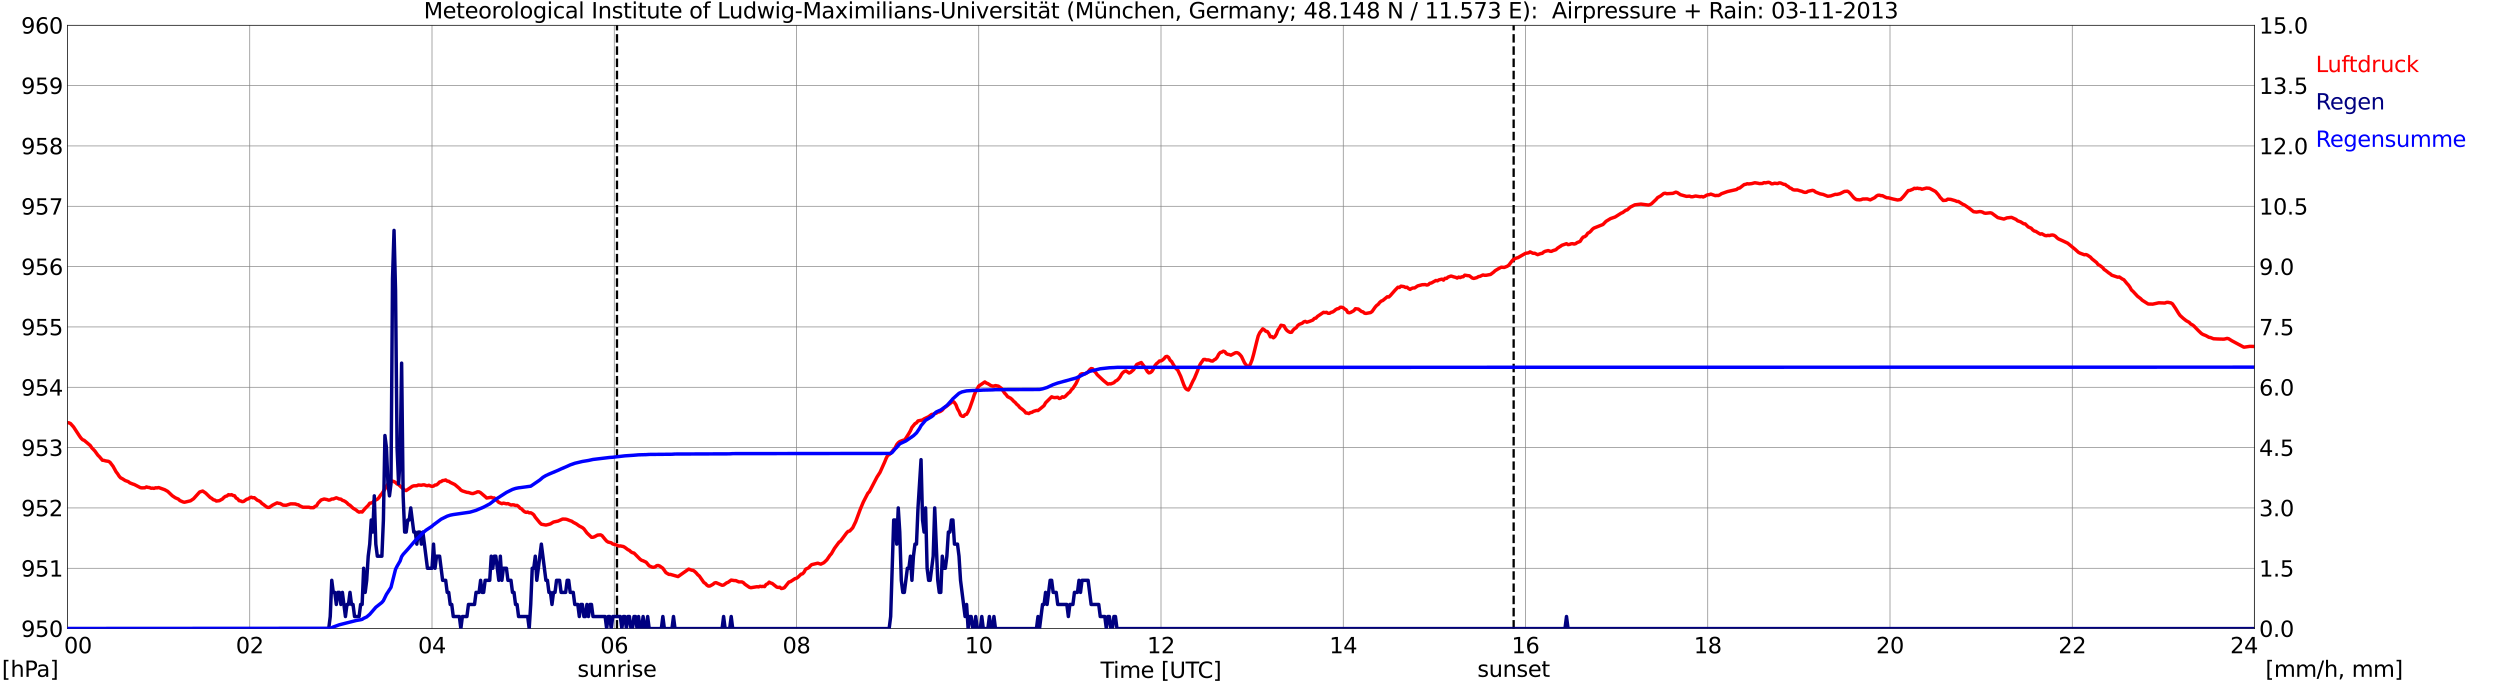 <?xml version="1.0" encoding="utf-8" standalone="no"?>
<!DOCTYPE svg PUBLIC "-//W3C//DTD SVG 1.1//EN"
  "http://www.w3.org/Graphics/SVG/1.1/DTD/svg11.dtd">
<svg xmlns:xlink="http://www.w3.org/1999/xlink" width="1085.4pt" height="296.64pt" viewBox="0 0 1085.4 296.64" xmlns="http://www.w3.org/2000/svg" version="1.1">
 <defs>
  <style type="text/css">*{stroke-linejoin: round; stroke-linecap: butt}</style>
 </defs>
 <g id="figure_1">
  <g id="patch_1">
   <path d="M 0 296.64 
L 1085.4 296.64 
L 1085.4 0 
L 0 0 
z
" style="fill: #ffffff"/>
  </g>
  <g id="axes_1">
   <g id="patch_2">
    <path d="M 29.306 272.909 
L 978.814 272.909 
L 978.814 10.976 
L 29.306 10.976 
z
" style="fill: #ffffff"/>
   </g>
   <g id="patch_3">
    <path d="M 978.814 272.909 
L 978.814 272.909 
L 978.814 10.976 
L 978.814 10.976 
z
" clip-path="url(#p132b79ba45)" style="fill: #d3d3d3; opacity: 0.25; stroke: #d3d3d3; stroke-linejoin: miter"/>
   </g>
   <g id="matplotlib.axis_1">
    <g id="xtick_1">
     <g id="line2d_1">
      <path d="M 29.306 272.909 
L 29.306 10.976 
" clip-path="url(#p132b79ba45)" style="fill: none; stroke: #808080; stroke-width: 0.3; stroke-linecap: square"/>
     </g>
     <g id="line2d_2"/>
     <g id="text_1">
      <!--    00 -->
      <g transform="translate(18.733 283.627) scale(0.095 -0.095)">
       <defs>
        <path id="DejaVuSans-20" transform="scale(0.016)"/>
        <path id="DejaVuSans-30" d="M 2034 4250 
Q 1547 4250 1301 3770 
Q 1056 3291 1056 2328 
Q 1056 1369 1301 889 
Q 1547 409 2034 409 
Q 2525 409 2770 889 
Q 3016 1369 3016 2328 
Q 3016 3291 2770 3770 
Q 2525 4250 2034 4250 
z
M 2034 4750 
Q 2819 4750 3233 4129 
Q 3647 3509 3647 2328 
Q 3647 1150 3233 529 
Q 2819 -91 2034 -91 
Q 1250 -91 836 529 
Q 422 1150 422 2328 
Q 422 3509 836 4129 
Q 1250 4750 2034 4750 
z
" transform="scale(0.016)"/>
       </defs>
       <use xlink:href="#DejaVuSans-20"/>
       <use xlink:href="#DejaVuSans-20" transform="translate(31.787 0)"/>
       <use xlink:href="#DejaVuSans-20" transform="translate(63.574 0)"/>
       <use xlink:href="#DejaVuSans-30" transform="translate(95.361 0)"/>
       <use xlink:href="#DejaVuSans-30" transform="translate(158.984 0)"/>
      </g>
     </g>
    </g>
    <g id="xtick_2">
     <g id="line2d_3">
      <path d="M 108.431 272.909 
L 108.431 10.976 
" clip-path="url(#p132b79ba45)" style="fill: none; stroke: #808080; stroke-width: 0.3; stroke-linecap: square"/>
     </g>
     <g id="line2d_4"/>
     <g id="text_2">
      <!-- 02 -->
      <g transform="translate(102.387 283.627) scale(0.095 -0.095)">
       <defs>
        <path id="DejaVuSans-32" d="M 1228 531 
L 3431 531 
L 3431 0 
L 469 0 
L 469 531 
Q 828 903 1448 1529 
Q 2069 2156 2228 2338 
Q 2531 2678 2651 2914 
Q 2772 3150 2772 3378 
Q 2772 3750 2511 3984 
Q 2250 4219 1831 4219 
Q 1534 4219 1204 4116 
Q 875 4013 500 3803 
L 500 4441 
Q 881 4594 1212 4672 
Q 1544 4750 1819 4750 
Q 2544 4750 2975 4387 
Q 3406 4025 3406 3419 
Q 3406 3131 3298 2873 
Q 3191 2616 2906 2266 
Q 2828 2175 2409 1742 
Q 1991 1309 1228 531 
z
" transform="scale(0.016)"/>
       </defs>
       <use xlink:href="#DejaVuSans-30"/>
       <use xlink:href="#DejaVuSans-32" transform="translate(63.623 0)"/>
      </g>
     </g>
    </g>
    <g id="xtick_3">
     <g id="line2d_5">
      <path d="M 187.557 272.909 
L 187.557 10.976 
" clip-path="url(#p132b79ba45)" style="fill: none; stroke: #808080; stroke-width: 0.3; stroke-linecap: square"/>
     </g>
     <g id="line2d_6"/>
     <g id="text_3">
      <!-- 04 -->
      <g transform="translate(181.513 283.627) scale(0.095 -0.095)">
       <defs>
        <path id="DejaVuSans-34" d="M 2419 4116 
L 825 1625 
L 2419 1625 
L 2419 4116 
z
M 2253 4666 
L 3047 4666 
L 3047 1625 
L 3713 1625 
L 3713 1100 
L 3047 1100 
L 3047 0 
L 2419 0 
L 2419 1100 
L 313 1100 
L 313 1709 
L 2253 4666 
z
" transform="scale(0.016)"/>
       </defs>
       <use xlink:href="#DejaVuSans-30"/>
       <use xlink:href="#DejaVuSans-34" transform="translate(63.623 0)"/>
      </g>
     </g>
    </g>
    <g id="xtick_4">
     <g id="line2d_7">
      <path d="M 266.683 272.909 
L 266.683 10.976 
" clip-path="url(#p132b79ba45)" style="fill: none; stroke: #808080; stroke-width: 0.3; stroke-linecap: square"/>
     </g>
     <g id="line2d_8"/>
     <g id="text_4">
      <!-- 06 -->
      <g transform="translate(260.638 283.627) scale(0.095 -0.095)">
       <defs>
        <path id="DejaVuSans-36" d="M 2113 2584 
Q 1688 2584 1439 2293 
Q 1191 2003 1191 1497 
Q 1191 994 1439 701 
Q 1688 409 2113 409 
Q 2538 409 2786 701 
Q 3034 994 3034 1497 
Q 3034 2003 2786 2293 
Q 2538 2584 2113 2584 
z
M 3366 4563 
L 3366 3988 
Q 3128 4100 2886 4159 
Q 2644 4219 2406 4219 
Q 1781 4219 1451 3797 
Q 1122 3375 1075 2522 
Q 1259 2794 1537 2939 
Q 1816 3084 2150 3084 
Q 2853 3084 3261 2657 
Q 3669 2231 3669 1497 
Q 3669 778 3244 343 
Q 2819 -91 2113 -91 
Q 1303 -91 875 529 
Q 447 1150 447 2328 
Q 447 3434 972 4092 
Q 1497 4750 2381 4750 
Q 2619 4750 2861 4703 
Q 3103 4656 3366 4563 
z
" transform="scale(0.016)"/>
       </defs>
       <use xlink:href="#DejaVuSans-30"/>
       <use xlink:href="#DejaVuSans-36" transform="translate(63.623 0)"/>
      </g>
     </g>
    </g>
    <g id="xtick_5">
     <g id="line2d_9">
      <path d="M 345.808 272.909 
L 345.808 10.976 
" clip-path="url(#p132b79ba45)" style="fill: none; stroke: #808080; stroke-width: 0.3; stroke-linecap: square"/>
     </g>
     <g id="line2d_10"/>
     <g id="text_5">
      <!-- 08 -->
      <g transform="translate(339.764 283.627) scale(0.095 -0.095)">
       <defs>
        <path id="DejaVuSans-38" d="M 2034 2216 
Q 1584 2216 1326 1975 
Q 1069 1734 1069 1313 
Q 1069 891 1326 650 
Q 1584 409 2034 409 
Q 2484 409 2743 651 
Q 3003 894 3003 1313 
Q 3003 1734 2745 1975 
Q 2488 2216 2034 2216 
z
M 1403 2484 
Q 997 2584 770 2862 
Q 544 3141 544 3541 
Q 544 4100 942 4425 
Q 1341 4750 2034 4750 
Q 2731 4750 3128 4425 
Q 3525 4100 3525 3541 
Q 3525 3141 3298 2862 
Q 3072 2584 2669 2484 
Q 3125 2378 3379 2068 
Q 3634 1759 3634 1313 
Q 3634 634 3220 271 
Q 2806 -91 2034 -91 
Q 1263 -91 848 271 
Q 434 634 434 1313 
Q 434 1759 690 2068 
Q 947 2378 1403 2484 
z
M 1172 3481 
Q 1172 3119 1398 2916 
Q 1625 2713 2034 2713 
Q 2441 2713 2670 2916 
Q 2900 3119 2900 3481 
Q 2900 3844 2670 4047 
Q 2441 4250 2034 4250 
Q 1625 4250 1398 4047 
Q 1172 3844 1172 3481 
z
" transform="scale(0.016)"/>
       </defs>
       <use xlink:href="#DejaVuSans-30"/>
       <use xlink:href="#DejaVuSans-38" transform="translate(63.623 0)"/>
      </g>
     </g>
    </g>
    <g id="xtick_6">
     <g id="line2d_11">
      <path d="M 424.934 272.909 
L 424.934 10.976 
" clip-path="url(#p132b79ba45)" style="fill: none; stroke: #808080; stroke-width: 0.3; stroke-linecap: square"/>
     </g>
     <g id="line2d_12"/>
     <g id="text_6">
      <!-- 10 -->
      <g transform="translate(418.89 283.627) scale(0.095 -0.095)">
       <defs>
        <path id="DejaVuSans-31" d="M 794 531 
L 1825 531 
L 1825 4091 
L 703 3866 
L 703 4441 
L 1819 4666 
L 2450 4666 
L 2450 531 
L 3481 531 
L 3481 0 
L 794 0 
L 794 531 
z
" transform="scale(0.016)"/>
       </defs>
       <use xlink:href="#DejaVuSans-31"/>
       <use xlink:href="#DejaVuSans-30" transform="translate(63.623 0)"/>
      </g>
     </g>
    </g>
    <g id="xtick_7">
     <g id="line2d_13">
      <path d="M 504.06 272.909 
L 504.06 10.976 
" clip-path="url(#p132b79ba45)" style="fill: none; stroke: #808080; stroke-width: 0.3; stroke-linecap: square"/>
     </g>
     <g id="line2d_14"/>
     <g id="text_7">
      <!-- 12 -->
      <g transform="translate(498.015 283.627) scale(0.095 -0.095)">
       <use xlink:href="#DejaVuSans-31"/>
       <use xlink:href="#DejaVuSans-32" transform="translate(63.623 0)"/>
      </g>
     </g>
    </g>
    <g id="xtick_8">
     <g id="line2d_15">
      <path d="M 583.185 272.909 
L 583.185 10.976 
" clip-path="url(#p132b79ba45)" style="fill: none; stroke: #808080; stroke-width: 0.3; stroke-linecap: square"/>
     </g>
     <g id="line2d_16"/>
     <g id="text_8">
      <!-- 14 -->
      <g transform="translate(577.141 283.627) scale(0.095 -0.095)">
       <use xlink:href="#DejaVuSans-31"/>
       <use xlink:href="#DejaVuSans-34" transform="translate(63.623 0)"/>
      </g>
     </g>
    </g>
    <g id="xtick_9">
     <g id="line2d_17">
      <path d="M 662.311 272.909 
L 662.311 10.976 
" clip-path="url(#p132b79ba45)" style="fill: none; stroke: #808080; stroke-width: 0.3; stroke-linecap: square"/>
     </g>
     <g id="line2d_18"/>
     <g id="text_9">
      <!-- 16 -->
      <g transform="translate(656.267 283.627) scale(0.095 -0.095)">
       <use xlink:href="#DejaVuSans-31"/>
       <use xlink:href="#DejaVuSans-36" transform="translate(63.623 0)"/>
      </g>
     </g>
    </g>
    <g id="xtick_10">
     <g id="line2d_19">
      <path d="M 741.437 272.909 
L 741.437 10.976 
" clip-path="url(#p132b79ba45)" style="fill: none; stroke: #808080; stroke-width: 0.3; stroke-linecap: square"/>
     </g>
     <g id="line2d_20"/>
     <g id="text_10">
      <!-- 18 -->
      <g transform="translate(735.392 283.627) scale(0.095 -0.095)">
       <use xlink:href="#DejaVuSans-31"/>
       <use xlink:href="#DejaVuSans-38" transform="translate(63.623 0)"/>
      </g>
     </g>
    </g>
    <g id="xtick_11">
     <g id="line2d_21">
      <path d="M 820.562 272.909 
L 820.562 10.976 
" clip-path="url(#p132b79ba45)" style="fill: none; stroke: #808080; stroke-width: 0.3; stroke-linecap: square"/>
     </g>
     <g id="line2d_22"/>
     <g id="text_11">
      <!-- 20 -->
      <g transform="translate(814.518 283.627) scale(0.095 -0.095)">
       <use xlink:href="#DejaVuSans-32"/>
       <use xlink:href="#DejaVuSans-30" transform="translate(63.623 0)"/>
      </g>
     </g>
    </g>
    <g id="xtick_12">
     <g id="line2d_23">
      <path d="M 899.688 272.909 
L 899.688 10.976 
" clip-path="url(#p132b79ba45)" style="fill: none; stroke: #808080; stroke-width: 0.3; stroke-linecap: square"/>
     </g>
     <g id="line2d_24"/>
     <g id="text_12">
      <!-- 22 -->
      <g transform="translate(893.644 283.627) scale(0.095 -0.095)">
       <use xlink:href="#DejaVuSans-32"/>
       <use xlink:href="#DejaVuSans-32" transform="translate(63.623 0)"/>
      </g>
     </g>
    </g>
    <g id="xtick_13">
     <g id="line2d_25">
      <path d="M 978.814 272.909 
L 978.814 10.976 
" clip-path="url(#p132b79ba45)" style="fill: none; stroke: #808080; stroke-width: 0.3; stroke-linecap: square"/>
     </g>
     <g id="line2d_26"/>
     <g id="text_13">
      <!-- 24    -->
      <g transform="translate(968.241 283.627) scale(0.095 -0.095)">
       <use xlink:href="#DejaVuSans-32"/>
       <use xlink:href="#DejaVuSans-34" transform="translate(63.623 0)"/>
       <use xlink:href="#DejaVuSans-20" transform="translate(127.246 0)"/>
       <use xlink:href="#DejaVuSans-20" transform="translate(159.033 0)"/>
       <use xlink:href="#DejaVuSans-20" transform="translate(190.82 0)"/>
      </g>
     </g>
    </g>
    <g id="text_14">
     <!-- Time [UTC] -->
     <g transform="translate(477.806 294.322) scale(0.095 -0.095)">
      <defs>
       <path id="DejaVuSans-54" d="M -19 4666 
L 3928 4666 
L 3928 4134 
L 2272 4134 
L 2272 0 
L 1638 0 
L 1638 4134 
L -19 4134 
L -19 4666 
z
" transform="scale(0.016)"/>
       <path id="DejaVuSans-69" d="M 603 3500 
L 1178 3500 
L 1178 0 
L 603 0 
L 603 3500 
z
M 603 4863 
L 1178 4863 
L 1178 4134 
L 603 4134 
L 603 4863 
z
" transform="scale(0.016)"/>
       <path id="DejaVuSans-6d" d="M 3328 2828 
Q 3544 3216 3844 3400 
Q 4144 3584 4550 3584 
Q 5097 3584 5394 3201 
Q 5691 2819 5691 2113 
L 5691 0 
L 5113 0 
L 5113 2094 
Q 5113 2597 4934 2840 
Q 4756 3084 4391 3084 
Q 3944 3084 3684 2787 
Q 3425 2491 3425 1978 
L 3425 0 
L 2847 0 
L 2847 2094 
Q 2847 2600 2669 2842 
Q 2491 3084 2119 3084 
Q 1678 3084 1418 2786 
Q 1159 2488 1159 1978 
L 1159 0 
L 581 0 
L 581 3500 
L 1159 3500 
L 1159 2956 
Q 1356 3278 1631 3431 
Q 1906 3584 2284 3584 
Q 2666 3584 2933 3390 
Q 3200 3197 3328 2828 
z
" transform="scale(0.016)"/>
       <path id="DejaVuSans-65" d="M 3597 1894 
L 3597 1613 
L 953 1613 
Q 991 1019 1311 708 
Q 1631 397 2203 397 
Q 2534 397 2845 478 
Q 3156 559 3463 722 
L 3463 178 
Q 3153 47 2828 -22 
Q 2503 -91 2169 -91 
Q 1331 -91 842 396 
Q 353 884 353 1716 
Q 353 2575 817 3079 
Q 1281 3584 2069 3584 
Q 2775 3584 3186 3129 
Q 3597 2675 3597 1894 
z
M 3022 2063 
Q 3016 2534 2758 2815 
Q 2500 3097 2075 3097 
Q 1594 3097 1305 2825 
Q 1016 2553 972 2059 
L 3022 2063 
z
" transform="scale(0.016)"/>
       <path id="DejaVuSans-5b" d="M 550 4863 
L 1875 4863 
L 1875 4416 
L 1125 4416 
L 1125 -397 
L 1875 -397 
L 1875 -844 
L 550 -844 
L 550 4863 
z
" transform="scale(0.016)"/>
       <path id="DejaVuSans-55" d="M 556 4666 
L 1191 4666 
L 1191 1831 
Q 1191 1081 1462 751 
Q 1734 422 2344 422 
Q 2950 422 3222 751 
Q 3494 1081 3494 1831 
L 3494 4666 
L 4128 4666 
L 4128 1753 
Q 4128 841 3676 375 
Q 3225 -91 2344 -91 
Q 1459 -91 1007 375 
Q 556 841 556 1753 
L 556 4666 
z
" transform="scale(0.016)"/>
       <path id="DejaVuSans-43" d="M 4122 4306 
L 4122 3641 
Q 3803 3938 3442 4084 
Q 3081 4231 2675 4231 
Q 1875 4231 1450 3742 
Q 1025 3253 1025 2328 
Q 1025 1406 1450 917 
Q 1875 428 2675 428 
Q 3081 428 3442 575 
Q 3803 722 4122 1019 
L 4122 359 
Q 3791 134 3420 21 
Q 3050 -91 2638 -91 
Q 1578 -91 968 557 
Q 359 1206 359 2328 
Q 359 3453 968 4101 
Q 1578 4750 2638 4750 
Q 3056 4750 3426 4639 
Q 3797 4528 4122 4306 
z
" transform="scale(0.016)"/>
       <path id="DejaVuSans-5d" d="M 1947 4863 
L 1947 -844 
L 622 -844 
L 622 -397 
L 1369 -397 
L 1369 4416 
L 622 4416 
L 622 4863 
L 1947 4863 
z
" transform="scale(0.016)"/>
      </defs>
      <use xlink:href="#DejaVuSans-54"/>
      <use xlink:href="#DejaVuSans-69" transform="translate(57.959 0)"/>
      <use xlink:href="#DejaVuSans-6d" transform="translate(85.742 0)"/>
      <use xlink:href="#DejaVuSans-65" transform="translate(183.154 0)"/>
      <use xlink:href="#DejaVuSans-20" transform="translate(244.678 0)"/>
      <use xlink:href="#DejaVuSans-5b" transform="translate(276.465 0)"/>
      <use xlink:href="#DejaVuSans-55" transform="translate(315.479 0)"/>
      <use xlink:href="#DejaVuSans-54" transform="translate(388.672 0)"/>
      <use xlink:href="#DejaVuSans-43" transform="translate(443.881 0)"/>
      <use xlink:href="#DejaVuSans-5d" transform="translate(513.705 0)"/>
     </g>
    </g>
   </g>
   <g id="matplotlib.axis_2">
    <g id="ytick_1">
     <g id="line2d_27">
      <path d="M 29.306 272.909 
L 978.814 272.909 
" clip-path="url(#p132b79ba45)" style="fill: none; stroke: #808080; stroke-width: 0.3; stroke-linecap: square"/>
     </g>
     <g id="line2d_28"/>
     <g id="text_15">
      <!-- 950 -->
      <g transform="translate(9.173 276.518) scale(0.095 -0.095)">
       <defs>
        <path id="DejaVuSans-39" d="M 703 97 
L 703 672 
Q 941 559 1184 500 
Q 1428 441 1663 441 
Q 2288 441 2617 861 
Q 2947 1281 2994 2138 
Q 2813 1869 2534 1725 
Q 2256 1581 1919 1581 
Q 1219 1581 811 2004 
Q 403 2428 403 3163 
Q 403 3881 828 4315 
Q 1253 4750 1959 4750 
Q 2769 4750 3195 4129 
Q 3622 3509 3622 2328 
Q 3622 1225 3098 567 
Q 2575 -91 1691 -91 
Q 1453 -91 1209 -44 
Q 966 3 703 97 
z
M 1959 2075 
Q 2384 2075 2632 2365 
Q 2881 2656 2881 3163 
Q 2881 3666 2632 3958 
Q 2384 4250 1959 4250 
Q 1534 4250 1286 3958 
Q 1038 3666 1038 3163 
Q 1038 2656 1286 2365 
Q 1534 2075 1959 2075 
z
" transform="scale(0.016)"/>
        <path id="DejaVuSans-35" d="M 691 4666 
L 3169 4666 
L 3169 4134 
L 1269 4134 
L 1269 2991 
Q 1406 3038 1543 3061 
Q 1681 3084 1819 3084 
Q 2600 3084 3056 2656 
Q 3513 2228 3513 1497 
Q 3513 744 3044 326 
Q 2575 -91 1722 -91 
Q 1428 -91 1123 -41 
Q 819 9 494 109 
L 494 744 
Q 775 591 1075 516 
Q 1375 441 1709 441 
Q 2250 441 2565 725 
Q 2881 1009 2881 1497 
Q 2881 1984 2565 2268 
Q 2250 2553 1709 2553 
Q 1456 2553 1204 2497 
Q 953 2441 691 2322 
L 691 4666 
z
" transform="scale(0.016)"/>
       </defs>
       <use xlink:href="#DejaVuSans-39"/>
       <use xlink:href="#DejaVuSans-35" transform="translate(63.623 0)"/>
       <use xlink:href="#DejaVuSans-30" transform="translate(127.246 0)"/>
      </g>
     </g>
    </g>
    <g id="ytick_2">
     <g id="line2d_29">
      <path d="M 29.306 246.715 
L 978.814 246.715 
" clip-path="url(#p132b79ba45)" style="fill: none; stroke: #808080; stroke-width: 0.3; stroke-linecap: square"/>
     </g>
     <g id="line2d_30"/>
     <g id="text_16">
      <!-- 951 -->
      <g transform="translate(9.173 250.325) scale(0.095 -0.095)">
       <use xlink:href="#DejaVuSans-39"/>
       <use xlink:href="#DejaVuSans-35" transform="translate(63.623 0)"/>
       <use xlink:href="#DejaVuSans-31" transform="translate(127.246 0)"/>
      </g>
     </g>
    </g>
    <g id="ytick_3">
     <g id="line2d_31">
      <path d="M 29.306 220.522 
L 978.814 220.522 
" clip-path="url(#p132b79ba45)" style="fill: none; stroke: #808080; stroke-width: 0.3; stroke-linecap: square"/>
     </g>
     <g id="line2d_32"/>
     <g id="text_17">
      <!-- 952 -->
      <g transform="translate(9.173 224.131) scale(0.095 -0.095)">
       <use xlink:href="#DejaVuSans-39"/>
       <use xlink:href="#DejaVuSans-35" transform="translate(63.623 0)"/>
       <use xlink:href="#DejaVuSans-32" transform="translate(127.246 0)"/>
      </g>
     </g>
    </g>
    <g id="ytick_4">
     <g id="line2d_33">
      <path d="M 29.306 194.329 
L 978.814 194.329 
" clip-path="url(#p132b79ba45)" style="fill: none; stroke: #808080; stroke-width: 0.3; stroke-linecap: square"/>
     </g>
     <g id="line2d_34"/>
     <g id="text_18">
      <!-- 953 -->
      <g transform="translate(9.173 197.938) scale(0.095 -0.095)">
       <defs>
        <path id="DejaVuSans-33" d="M 2597 2516 
Q 3050 2419 3304 2112 
Q 3559 1806 3559 1356 
Q 3559 666 3084 287 
Q 2609 -91 1734 -91 
Q 1441 -91 1130 -33 
Q 819 25 488 141 
L 488 750 
Q 750 597 1062 519 
Q 1375 441 1716 441 
Q 2309 441 2620 675 
Q 2931 909 2931 1356 
Q 2931 1769 2642 2001 
Q 2353 2234 1838 2234 
L 1294 2234 
L 1294 2753 
L 1863 2753 
Q 2328 2753 2575 2939 
Q 2822 3125 2822 3475 
Q 2822 3834 2567 4026 
Q 2313 4219 1838 4219 
Q 1578 4219 1281 4162 
Q 984 4106 628 3988 
L 628 4550 
Q 988 4650 1302 4700 
Q 1616 4750 1894 4750 
Q 2613 4750 3031 4423 
Q 3450 4097 3450 3541 
Q 3450 3153 3228 2886 
Q 3006 2619 2597 2516 
z
" transform="scale(0.016)"/>
       </defs>
       <use xlink:href="#DejaVuSans-39"/>
       <use xlink:href="#DejaVuSans-35" transform="translate(63.623 0)"/>
       <use xlink:href="#DejaVuSans-33" transform="translate(127.246 0)"/>
      </g>
     </g>
    </g>
    <g id="ytick_5">
     <g id="line2d_35">
      <path d="M 29.306 168.136 
L 978.814 168.136 
" clip-path="url(#p132b79ba45)" style="fill: none; stroke: #808080; stroke-width: 0.3; stroke-linecap: square"/>
     </g>
     <g id="line2d_36"/>
     <g id="text_19">
      <!-- 954 -->
      <g transform="translate(9.173 171.745) scale(0.095 -0.095)">
       <use xlink:href="#DejaVuSans-39"/>
       <use xlink:href="#DejaVuSans-35" transform="translate(63.623 0)"/>
       <use xlink:href="#DejaVuSans-34" transform="translate(127.246 0)"/>
      </g>
     </g>
    </g>
    <g id="ytick_6">
     <g id="line2d_37">
      <path d="M 29.306 141.942 
L 978.814 141.942 
" clip-path="url(#p132b79ba45)" style="fill: none; stroke: #808080; stroke-width: 0.3; stroke-linecap: square"/>
     </g>
     <g id="line2d_38"/>
     <g id="text_20">
      <!-- 955 -->
      <g transform="translate(9.173 145.551) scale(0.095 -0.095)">
       <use xlink:href="#DejaVuSans-39"/>
       <use xlink:href="#DejaVuSans-35" transform="translate(63.623 0)"/>
       <use xlink:href="#DejaVuSans-35" transform="translate(127.246 0)"/>
      </g>
     </g>
    </g>
    <g id="ytick_7">
     <g id="line2d_39">
      <path d="M 29.306 115.749 
L 978.814 115.749 
" clip-path="url(#p132b79ba45)" style="fill: none; stroke: #808080; stroke-width: 0.3; stroke-linecap: square"/>
     </g>
     <g id="line2d_40"/>
     <g id="text_21">
      <!-- 956 -->
      <g transform="translate(9.173 119.358) scale(0.095 -0.095)">
       <use xlink:href="#DejaVuSans-39"/>
       <use xlink:href="#DejaVuSans-35" transform="translate(63.623 0)"/>
       <use xlink:href="#DejaVuSans-36" transform="translate(127.246 0)"/>
      </g>
     </g>
    </g>
    <g id="ytick_8">
     <g id="line2d_41">
      <path d="M 29.306 89.556 
L 978.814 89.556 
" clip-path="url(#p132b79ba45)" style="fill: none; stroke: #808080; stroke-width: 0.3; stroke-linecap: square"/>
     </g>
     <g id="line2d_42"/>
     <g id="text_22">
      <!-- 957 -->
      <g transform="translate(9.173 93.165) scale(0.095 -0.095)">
       <defs>
        <path id="DejaVuSans-37" d="M 525 4666 
L 3525 4666 
L 3525 4397 
L 1831 0 
L 1172 0 
L 2766 4134 
L 525 4134 
L 525 4666 
z
" transform="scale(0.016)"/>
       </defs>
       <use xlink:href="#DejaVuSans-39"/>
       <use xlink:href="#DejaVuSans-35" transform="translate(63.623 0)"/>
       <use xlink:href="#DejaVuSans-37" transform="translate(127.246 0)"/>
      </g>
     </g>
    </g>
    <g id="ytick_9">
     <g id="line2d_43">
      <path d="M 29.306 63.362 
L 978.814 63.362 
" clip-path="url(#p132b79ba45)" style="fill: none; stroke: #808080; stroke-width: 0.3; stroke-linecap: square"/>
     </g>
     <g id="line2d_44"/>
     <g id="text_23">
      <!-- 958 -->
      <g transform="translate(9.173 66.972) scale(0.095 -0.095)">
       <use xlink:href="#DejaVuSans-39"/>
       <use xlink:href="#DejaVuSans-35" transform="translate(63.623 0)"/>
       <use xlink:href="#DejaVuSans-38" transform="translate(127.246 0)"/>
      </g>
     </g>
    </g>
    <g id="ytick_10">
     <g id="line2d_45">
      <path d="M 29.306 37.169 
L 978.814 37.169 
" clip-path="url(#p132b79ba45)" style="fill: none; stroke: #808080; stroke-width: 0.3; stroke-linecap: square"/>
     </g>
     <g id="line2d_46"/>
     <g id="text_24">
      <!-- 959 -->
      <g transform="translate(9.173 40.778) scale(0.095 -0.095)">
       <use xlink:href="#DejaVuSans-39"/>
       <use xlink:href="#DejaVuSans-35" transform="translate(63.623 0)"/>
       <use xlink:href="#DejaVuSans-39" transform="translate(127.246 0)"/>
      </g>
     </g>
    </g>
    <g id="ytick_11">
     <g id="line2d_47">
      <path d="M 29.306 10.976 
L 978.814 10.976 
" clip-path="url(#p132b79ba45)" style="fill: none; stroke: #808080; stroke-width: 0.3; stroke-linecap: square"/>
     </g>
     <g id="line2d_48"/>
     <g id="text_25">
      <!-- 960 -->
      <g transform="translate(9.173 14.585) scale(0.095 -0.095)">
       <use xlink:href="#DejaVuSans-39"/>
       <use xlink:href="#DejaVuSans-36" transform="translate(63.623 0)"/>
       <use xlink:href="#DejaVuSans-30" transform="translate(127.246 0)"/>
      </g>
     </g>
    </g>
   </g>
   <g id="line2d_49">
    <path d="M 267.87 272.909 
L 267.87 10.976 
" clip-path="url(#p132b79ba45)" style="fill: none; stroke-dasharray: 3.7,1.6; stroke-dashoffset: 0; stroke: #000000"/>
   </g>
   <g id="line2d_50">
    <path d="M 657.168 272.909 
L 657.168 10.976 
" clip-path="url(#p132b79ba45)" style="fill: none; stroke-dasharray: 3.7,1.6; stroke-dashoffset: 0; stroke: #000000"/>
   </g>
   <g id="line2d_51">
    <path d="M 29.306 183.502 
L 29.965 183.59 
L 30.625 183.904 
L 31.943 185.371 
L 34.581 189.405 
L 35.24 190.295 
L 35.9 190.924 
L 36.559 191.186 
L 38.537 192.862 
L 39.197 193.438 
L 39.856 194.434 
L 41.175 195.796 
L 42.493 197.629 
L 43.153 198.258 
L 44.472 199.829 
L 45.131 199.882 
L 45.79 200.091 
L 47.109 200.301 
L 47.768 200.72 
L 49.087 202.449 
L 50.406 204.859 
L 51.065 205.697 
L 51.725 206.744 
L 52.384 207.478 
L 53.043 207.792 
L 54.362 208.63 
L 55.681 209.102 
L 56.34 209.626 
L 57.659 210.15 
L 58.319 210.359 
L 60.956 211.721 
L 61.615 211.826 
L 62.934 211.774 
L 63.594 211.407 
L 64.253 211.616 
L 64.912 211.669 
L 65.572 211.983 
L 66.231 211.931 
L 66.89 212.036 
L 67.55 211.774 
L 68.209 211.826 
L 68.869 211.669 
L 71.506 212.612 
L 72.825 213.345 
L 74.803 215.231 
L 76.122 216.122 
L 77.441 216.698 
L 78.1 217.327 
L 79.419 217.903 
L 80.078 218.06 
L 82.716 217.431 
L 84.034 216.541 
L 86.672 213.607 
L 87.991 213.188 
L 89.309 214.079 
L 91.288 216.017 
L 91.947 216.384 
L 92.606 216.96 
L 93.266 217.117 
L 93.925 217.536 
L 95.244 217.379 
L 96.563 216.646 
L 97.222 215.965 
L 97.881 215.493 
L 98.541 215.336 
L 99.2 214.76 
L 99.86 214.917 
L 100.519 214.76 
L 101.178 215.126 
L 101.838 215.231 
L 102.497 216.226 
L 103.156 216.593 
L 103.816 217.379 
L 104.475 217.484 
L 105.135 217.798 
L 105.794 217.693 
L 107.113 216.75 
L 107.772 216.593 
L 108.431 216.122 
L 109.091 215.86 
L 109.75 216.122 
L 110.41 216.069 
L 111.728 217.169 
L 112.388 217.431 
L 113.047 217.85 
L 113.707 218.584 
L 114.366 219.003 
L 115.685 220.051 
L 116.344 220.313 
L 117.003 220.26 
L 118.322 219.317 
L 120.3 218.322 
L 120.96 218.531 
L 121.619 218.584 
L 122.938 219.317 
L 124.257 219.37 
L 126.235 218.741 
L 128.213 218.793 
L 128.872 219.055 
L 129.532 219.16 
L 130.191 219.632 
L 131.51 220.208 
L 134.147 220.208 
L 134.807 220.417 
L 136.125 220.417 
L 136.785 219.841 
L 137.444 219.579 
L 138.104 218.427 
L 139.422 217.065 
L 140.741 216.646 
L 142.06 216.907 
L 142.719 217.169 
L 143.379 217.012 
L 144.038 216.646 
L 144.697 216.646 
L 146.016 216.122 
L 147.335 216.646 
L 147.994 216.698 
L 148.654 217.222 
L 149.313 217.431 
L 149.972 217.798 
L 150.632 218.322 
L 151.291 219.003 
L 151.951 219.37 
L 153.269 220.627 
L 154.588 221.413 
L 155.247 221.989 
L 155.907 222.356 
L 156.566 222.199 
L 157.226 222.303 
L 158.544 220.732 
L 159.863 219.422 
L 160.523 218.479 
L 161.182 218.374 
L 161.841 218.112 
L 162.501 217.379 
L 163.819 216.75 
L 164.479 216.122 
L 165.138 215.074 
L 165.798 214.341 
L 167.116 212.297 
L 167.776 211.04 
L 169.094 209.364 
L 169.754 208.84 
L 170.413 208.892 
L 171.073 209.102 
L 171.732 209.469 
L 172.391 210.097 
L 173.051 210.412 
L 175.688 212.821 
L 176.348 212.979 
L 178.326 211.616 
L 178.985 211.145 
L 179.645 210.935 
L 180.963 210.883 
L 181.623 210.569 
L 182.941 210.673 
L 183.601 210.516 
L 184.26 210.516 
L 184.92 210.778 
L 185.579 210.883 
L 186.238 210.673 
L 186.898 210.988 
L 187.557 211.145 
L 188.217 211.04 
L 188.876 210.569 
L 189.535 210.516 
L 190.195 209.992 
L 190.854 209.259 
L 191.513 209.102 
L 192.173 208.63 
L 192.832 208.578 
L 193.492 208.368 
L 194.151 208.892 
L 194.81 208.945 
L 195.47 209.416 
L 197.448 210.359 
L 199.426 212.036 
L 200.085 212.769 
L 200.745 213.136 
L 202.723 213.764 
L 203.382 213.817 
L 204.701 214.236 
L 205.36 214.288 
L 206.679 213.817 
L 207.339 213.502 
L 207.998 213.555 
L 208.657 213.921 
L 210.635 215.598 
L 211.295 216.226 
L 213.273 215.912 
L 213.932 216.226 
L 214.592 216.174 
L 215.91 217.484 
L 216.57 218.112 
L 217.889 218.689 
L 218.548 218.427 
L 219.867 218.741 
L 220.526 218.636 
L 221.845 219.265 
L 222.504 219.16 
L 223.164 219.213 
L 223.823 219.474 
L 224.482 219.422 
L 225.142 219.894 
L 225.801 220.627 
L 226.461 220.941 
L 227.12 221.675 
L 227.779 222.199 
L 228.439 222.46 
L 229.098 222.303 
L 229.757 222.67 
L 230.417 222.618 
L 231.076 222.984 
L 231.736 223.508 
L 232.395 224.556 
L 234.373 226.966 
L 235.033 227.594 
L 237.011 227.961 
L 238.329 227.647 
L 238.989 227.437 
L 240.308 226.651 
L 242.286 226.232 
L 244.264 225.342 
L 245.583 225.394 
L 246.242 225.551 
L 247.561 226.075 
L 248.22 226.285 
L 248.88 226.756 
L 250.198 227.437 
L 251.517 228.38 
L 252.836 229.061 
L 253.495 229.585 
L 254.814 231.366 
L 256.792 233.252 
L 257.451 233.252 
L 258.111 233.043 
L 259.43 232.309 
L 260.748 232.204 
L 261.408 232.571 
L 262.726 234.195 
L 263.386 234.928 
L 264.045 235.348 
L 265.364 235.662 
L 266.023 236.186 
L 267.342 236.5 
L 268.661 237.076 
L 269.32 237.024 
L 270.639 237.286 
L 271.298 237.653 
L 272.617 238.648 
L 273.277 238.962 
L 273.936 239.591 
L 274.595 239.958 
L 275.255 240.115 
L 277.892 242.786 
L 278.552 243.258 
L 279.211 243.468 
L 280.53 244.096 
L 281.849 245.668 
L 283.167 246.244 
L 283.827 246.296 
L 284.486 246.087 
L 285.145 245.563 
L 285.805 245.511 
L 286.464 245.773 
L 287.783 246.715 
L 289.102 248.601 
L 290.42 249.387 
L 291.08 249.387 
L 294.377 250.33 
L 298.992 247.082 
L 300.311 247.554 
L 300.971 247.658 
L 301.63 248.13 
L 302.289 248.759 
L 302.949 249.544 
L 303.608 250.068 
L 305.586 252.897 
L 306.246 253.316 
L 306.905 254.05 
L 307.564 254.469 
L 308.224 254.416 
L 309.543 253.683 
L 310.202 253.107 
L 310.861 252.949 
L 313.499 254.102 
L 314.158 253.997 
L 315.477 253.054 
L 316.136 252.792 
L 317.455 251.849 
L 318.774 252.059 
L 319.433 252.059 
L 320.752 252.635 
L 322.071 252.635 
L 322.73 252.949 
L 323.39 253.631 
L 325.368 254.993 
L 326.027 255.15 
L 328.665 254.731 
L 329.324 254.835 
L 329.983 254.521 
L 330.643 254.678 
L 331.302 254.573 
L 331.961 254.678 
L 332.621 253.735 
L 333.28 253.473 
L 333.94 252.74 
L 334.599 253.107 
L 335.258 253.316 
L 337.236 254.888 
L 337.896 255.045 
L 338.555 254.94 
L 339.215 255.516 
L 339.874 255.412 
L 340.533 255.15 
L 342.512 252.688 
L 343.171 252.53 
L 345.149 251.221 
L 345.808 251.064 
L 346.468 250.592 
L 347.787 249.282 
L 348.446 249.125 
L 349.105 248.392 
L 349.765 247.135 
L 351.083 246.506 
L 351.743 245.72 
L 352.402 245.144 
L 355.04 244.515 
L 356.359 244.934 
L 357.677 244.306 
L 358.996 243.048 
L 360.315 241.11 
L 360.974 240.377 
L 362.293 238.072 
L 364.271 235.4 
L 364.93 234.928 
L 366.909 232.257 
L 367.568 231.366 
L 368.227 230.685 
L 368.887 230.58 
L 370.206 229.166 
L 371.524 226.442 
L 373.502 221.098 
L 374.821 217.955 
L 376.799 214.131 
L 377.459 213.45 
L 380.756 207.111 
L 382.074 205.068 
L 384.053 200.668 
L 384.712 199.044 
L 385.371 197.734 
L 386.031 197.367 
L 386.69 196.791 
L 388.668 194.381 
L 389.328 193.019 
L 389.987 192.233 
L 390.646 191.71 
L 391.965 191.186 
L 392.624 191.081 
L 393.284 190.295 
L 394.603 188.2 
L 395.262 187.047 
L 395.921 185.58 
L 397.24 183.956 
L 397.899 183.59 
L 398.559 182.751 
L 400.537 182.332 
L 401.196 181.861 
L 402.515 181.232 
L 403.175 180.918 
L 404.493 179.923 
L 405.153 179.87 
L 405.812 179.503 
L 406.471 179.399 
L 407.131 178.927 
L 407.79 178.822 
L 408.45 178.508 
L 409.109 178.037 
L 409.768 177.251 
L 413.725 174.212 
L 414.384 174.789 
L 415.043 175.784 
L 415.703 177.513 
L 416.362 178.613 
L 417.022 180.184 
L 417.681 180.708 
L 418.34 180.761 
L 419 180.027 
L 419.659 179.87 
L 420.318 178.77 
L 420.978 177.303 
L 422.297 173.584 
L 422.956 171.488 
L 423.615 170.021 
L 424.934 167.612 
L 427.572 165.831 
L 428.231 166.302 
L 428.89 166.564 
L 430.209 167.402 
L 430.869 167.612 
L 431.528 167.612 
L 432.187 167.402 
L 433.506 167.664 
L 434.825 168.659 
L 436.144 170.65 
L 436.803 171.331 
L 437.462 172.222 
L 438.781 172.903 
L 439.44 173.479 
L 440.1 174.212 
L 440.759 174.736 
L 441.419 175.522 
L 442.078 176.046 
L 442.737 176.884 
L 444.056 177.879 
L 444.716 178.456 
L 445.375 179.294 
L 446.034 179.346 
L 446.694 179.556 
L 447.353 179.137 
L 448.012 179.032 
L 448.672 178.613 
L 449.991 178.194 
L 450.65 178.246 
L 451.969 177.198 
L 453.287 176.098 
L 453.947 174.893 
L 456.584 172.274 
L 457.244 172.536 
L 457.903 172.641 
L 459.222 172.484 
L 459.881 173.008 
L 460.541 172.85 
L 461.2 172.274 
L 461.859 172.484 
L 462.519 172.065 
L 463.838 170.702 
L 464.497 170.231 
L 465.156 169.236 
L 465.816 168.607 
L 467.134 166.564 
L 467.794 165.202 
L 468.453 163.578 
L 469.113 162.53 
L 469.772 162.268 
L 471.091 162.321 
L 471.75 161.954 
L 472.409 161.43 
L 473.069 160.592 
L 473.728 160.016 
L 474.388 160.12 
L 475.047 161.116 
L 475.706 161.744 
L 476.366 162.687 
L 479.003 165.15 
L 480.981 166.774 
L 481.641 166.616 
L 482.3 166.669 
L 483.619 166.145 
L 484.278 165.464 
L 484.938 165.15 
L 485.597 164.521 
L 486.256 163.683 
L 486.916 162.478 
L 487.575 161.692 
L 488.235 161.221 
L 488.894 161.063 
L 490.213 161.954 
L 490.872 161.64 
L 492.191 160.487 
L 493.51 158.234 
L 495.488 157.396 
L 496.807 159.177 
L 497.466 160.12 
L 498.125 161.273 
L 498.785 161.902 
L 499.444 161.744 
L 500.103 161.221 
L 500.763 160.173 
L 501.422 158.758 
L 502.082 157.92 
L 502.741 157.396 
L 503.4 156.715 
L 504.06 156.715 
L 504.719 156.296 
L 505.379 155.72 
L 506.038 154.882 
L 506.697 154.725 
L 507.357 155.196 
L 508.016 156.401 
L 508.675 156.977 
L 509.994 159.282 
L 510.654 160.068 
L 511.313 160.644 
L 512.632 163.421 
L 513.95 167.035 
L 514.61 168.45 
L 515.269 169.079 
L 515.929 169.34 
L 516.588 168.293 
L 517.907 165.464 
L 518.566 164.259 
L 519.885 161.063 
L 520.544 159.23 
L 521.204 157.92 
L 522.522 156.087 
L 523.182 156.034 
L 523.841 156.296 
L 524.501 156.244 
L 525.16 156.401 
L 525.819 156.715 
L 526.479 156.768 
L 527.138 156.244 
L 527.797 155.877 
L 528.457 155.091 
L 529.116 153.834 
L 529.776 153.048 
L 530.435 152.891 
L 531.094 152.472 
L 531.754 152.681 
L 532.413 153.52 
L 533.073 153.834 
L 533.732 153.939 
L 534.391 154.201 
L 536.369 153.153 
L 537.029 153.101 
L 537.688 153.363 
L 538.348 153.991 
L 539.007 154.777 
L 540.326 157.553 
L 541.644 159.23 
L 542.304 159.073 
L 542.963 157.868 
L 543.623 156.139 
L 544.282 153.782 
L 545.601 148.386 
L 546.26 145.871 
L 546.919 144.457 
L 548.238 142.78 
L 548.898 143.2 
L 549.557 143.828 
L 550.216 143.933 
L 550.876 144.824 
L 551.535 146.238 
L 552.195 146.133 
L 552.854 146.657 
L 553.513 146.133 
L 554.173 145.033 
L 554.832 143.304 
L 555.491 142.414 
L 556.151 141.209 
L 557.47 141.471 
L 558.129 142.728 
L 558.788 143.514 
L 559.448 143.985 
L 560.107 144.3 
L 560.766 144.247 
L 561.426 143.304 
L 562.085 142.676 
L 562.745 142.309 
L 563.404 141.366 
L 564.063 140.842 
L 565.382 140.318 
L 566.042 139.742 
L 566.701 139.532 
L 567.36 139.899 
L 568.679 139.48 
L 569.998 138.956 
L 570.657 138.223 
L 571.317 138.118 
L 571.976 137.385 
L 574.613 135.603 
L 575.273 135.708 
L 575.932 135.603 
L 576.592 136.023 
L 577.251 136.023 
L 577.91 135.603 
L 578.57 135.446 
L 579.229 135.027 
L 579.889 134.451 
L 580.548 134.084 
L 581.207 133.979 
L 581.867 133.403 
L 582.526 133.403 
L 583.185 133.613 
L 583.845 134.189 
L 584.504 134.556 
L 585.164 135.656 
L 585.823 135.813 
L 586.482 135.603 
L 587.801 134.87 
L 588.46 134.032 
L 589.779 134.189 
L 591.098 135.237 
L 591.757 135.394 
L 592.417 135.97 
L 593.076 136.075 
L 595.054 135.708 
L 595.714 135.237 
L 597.032 133.351 
L 597.692 132.617 
L 598.351 132.146 
L 599.011 131.308 
L 599.67 130.732 
L 600.329 130.47 
L 602.307 128.846 
L 602.967 128.95 
L 603.626 128.322 
L 605.604 126.069 
L 606.923 124.707 
L 607.582 124.812 
L 608.242 124.236 
L 609.561 124.445 
L 610.22 124.812 
L 610.879 124.707 
L 611.539 125.283 
L 612.198 125.65 
L 612.858 125.231 
L 613.517 125.021 
L 614.176 125.021 
L 615.495 124.131 
L 617.473 123.607 
L 618.792 123.555 
L 619.451 123.764 
L 620.111 123.607 
L 620.77 122.978 
L 621.429 122.874 
L 623.408 121.773 
L 624.067 121.931 
L 624.726 121.511 
L 626.045 121.197 
L 626.705 121.616 
L 627.364 120.83 
L 628.023 120.883 
L 628.683 120.307 
L 630.001 119.835 
L 631.32 120.254 
L 631.98 120.411 
L 632.639 120.726 
L 633.298 120.307 
L 633.958 120.516 
L 634.617 120.202 
L 635.276 120.149 
L 635.936 119.468 
L 637.255 119.678 
L 637.914 119.73 
L 639.233 120.726 
L 639.892 120.883 
L 641.211 120.516 
L 641.87 120.097 
L 642.53 119.992 
L 643.848 119.364 
L 644.508 119.521 
L 645.167 119.521 
L 647.145 119.154 
L 648.464 118.159 
L 649.123 117.53 
L 650.442 116.744 
L 651.761 116.011 
L 653.08 116.116 
L 654.399 115.592 
L 655.058 115.12 
L 656.377 113.392 
L 657.036 112.658 
L 658.355 112.029 
L 659.014 111.872 
L 662.311 109.986 
L 663.63 109.777 
L 664.289 109.358 
L 665.608 109.986 
L 666.267 109.934 
L 667.586 110.563 
L 668.905 110.091 
L 669.564 109.986 
L 670.224 109.41 
L 670.883 109.096 
L 672.202 108.782 
L 672.861 109.043 
L 673.521 109.148 
L 674.18 108.834 
L 675.499 108.415 
L 676.158 107.786 
L 678.136 106.476 
L 680.114 105.795 
L 680.774 106.215 
L 681.433 106.11 
L 682.092 105.848 
L 682.752 105.795 
L 683.411 105.953 
L 684.071 105.795 
L 684.73 105.324 
L 686.049 104.8 
L 686.708 103.7 
L 687.368 102.914 
L 688.027 102.757 
L 688.686 102.233 
L 689.346 101.238 
L 690.005 100.924 
L 690.664 100.347 
L 691.324 99.561 
L 691.983 99.038 
L 695.939 97.466 
L 697.258 96.104 
L 699.236 94.899 
L 701.215 94.218 
L 703.852 92.542 
L 704.511 92.28 
L 705.83 91.284 
L 706.49 91.127 
L 707.808 89.922 
L 709.786 88.927 
L 712.424 88.613 
L 715.721 89.032 
L 716.38 88.822 
L 717.04 88.455 
L 719.018 86.57 
L 719.677 85.784 
L 720.996 85.05 
L 722.315 84.003 
L 722.974 83.898 
L 723.633 84.107 
L 726.271 83.95 
L 727.59 83.426 
L 728.249 83.636 
L 729.568 84.526 
L 732.205 85.26 
L 733.524 85.155 
L 734.184 85.417 
L 734.843 85.417 
L 736.162 85.103 
L 738.14 85.417 
L 738.799 85.312 
L 739.459 85.522 
L 740.118 85.26 
L 740.777 84.841 
L 741.437 84.579 
L 742.096 84.526 
L 742.756 84.265 
L 744.734 84.946 
L 745.393 84.841 
L 746.052 84.893 
L 746.712 84.579 
L 747.371 84.107 
L 750.009 83.164 
L 753.965 82.274 
L 754.624 81.75 
L 755.284 81.645 
L 757.262 80.126 
L 757.921 80.021 
L 758.581 79.759 
L 759.24 79.864 
L 760.559 79.707 
L 761.878 79.34 
L 763.196 79.55 
L 763.856 79.707 
L 765.174 79.655 
L 765.834 79.288 
L 766.493 79.393 
L 767.812 79.131 
L 768.471 79.34 
L 769.131 79.812 
L 769.79 79.759 
L 770.449 79.55 
L 771.768 79.707 
L 772.428 79.393 
L 773.087 79.445 
L 774.406 80.021 
L 775.065 80.074 
L 775.725 80.65 
L 776.384 80.964 
L 777.043 81.593 
L 777.703 81.802 
L 778.362 82.326 
L 779.021 82.483 
L 780.34 82.483 
L 781.659 82.903 
L 782.318 83.06 
L 782.978 83.374 
L 783.637 83.531 
L 784.296 83.479 
L 784.956 83.06 
L 786.934 82.641 
L 787.593 82.85 
L 788.253 83.374 
L 789.572 83.898 
L 790.231 84.16 
L 791.55 84.422 
L 792.868 84.946 
L 793.528 85.208 
L 794.847 85.05 
L 796.825 84.369 
L 797.484 84.422 
L 798.803 84.107 
L 800.781 83.112 
L 802.1 83.007 
L 802.759 83.426 
L 803.419 84.107 
L 804.737 85.731 
L 805.397 86.308 
L 806.056 86.674 
L 807.375 86.779 
L 808.034 86.674 
L 808.694 86.412 
L 810.672 86.36 
L 811.99 86.779 
L 813.969 85.784 
L 814.628 85.155 
L 815.287 84.788 
L 815.947 84.736 
L 816.606 84.946 
L 817.265 84.946 
L 818.584 85.627 
L 819.244 85.889 
L 819.903 85.889 
L 821.881 86.412 
L 823.859 86.832 
L 825.178 86.622 
L 826.497 85.208 
L 828.475 82.745 
L 829.134 82.693 
L 830.453 82.169 
L 831.112 81.75 
L 831.772 81.855 
L 832.431 81.698 
L 833.091 81.855 
L 833.75 81.855 
L 834.409 82.169 
L 836.388 81.645 
L 837.706 81.75 
L 839.684 82.798 
L 840.344 83.164 
L 841.663 84.684 
L 842.322 85.679 
L 843.641 87.041 
L 844.959 86.936 
L 845.619 86.465 
L 846.938 86.57 
L 848.916 87.146 
L 849.575 87.46 
L 850.235 87.46 
L 852.213 88.717 
L 852.872 88.979 
L 854.85 90.341 
L 856.828 91.913 
L 858.147 92.07 
L 859.466 91.861 
L 860.125 91.913 
L 860.785 92.123 
L 861.444 92.489 
L 862.103 92.594 
L 864.082 92.384 
L 864.741 92.542 
L 867.378 94.48 
L 868.697 94.794 
L 870.016 95.109 
L 871.335 94.585 
L 873.313 94.375 
L 875.291 95.266 
L 875.95 95.842 
L 877.269 96.313 
L 878.588 97.152 
L 879.247 97.204 
L 880.566 98.514 
L 881.885 99.09 
L 882.544 99.823 
L 883.204 100.295 
L 883.863 100.452 
L 885.182 101.29 
L 885.841 101.657 
L 886.5 101.5 
L 887.819 102.233 
L 888.479 102.338 
L 889.138 102.181 
L 889.797 102.286 
L 890.457 102.076 
L 891.116 102.024 
L 891.775 102.181 
L 892.435 102.6 
L 893.094 103.281 
L 893.754 103.752 
L 895.732 104.643 
L 897.71 105.586 
L 901.007 108.31 
L 902.326 109.515 
L 902.985 109.882 
L 904.963 110.615 
L 905.622 110.51 
L 906.282 110.772 
L 907.601 111.663 
L 908.26 112.396 
L 910.238 113.968 
L 910.898 114.858 
L 911.557 115.173 
L 912.876 116.168 
L 913.535 117.006 
L 914.194 117.425 
L 915.513 118.473 
L 916.173 118.892 
L 916.832 119.468 
L 919.469 120.359 
L 920.129 120.254 
L 921.448 121.145 
L 922.107 121.459 
L 923.426 123.083 
L 924.085 123.764 
L 924.745 124.707 
L 925.404 125.912 
L 926.063 126.488 
L 928.041 128.636 
L 929.36 129.631 
L 930.02 130.312 
L 932.657 131.989 
L 934.635 132.041 
L 937.273 131.465 
L 939.91 131.57 
L 940.57 131.308 
L 941.229 131.255 
L 942.548 131.517 
L 943.207 131.936 
L 944.526 133.875 
L 945.845 136.023 
L 946.504 136.966 
L 947.823 138.17 
L 949.142 139.218 
L 950.46 139.952 
L 951.12 140.685 
L 951.779 140.999 
L 952.438 141.471 
L 954.417 143.514 
L 955.735 144.771 
L 956.395 145.19 
L 957.714 145.714 
L 959.032 146.447 
L 959.692 146.552 
L 961.01 147.076 
L 962.989 147.181 
L 964.967 147.233 
L 965.626 147.233 
L 966.945 146.919 
L 967.604 147.076 
L 968.923 147.914 
L 974.198 150.743 
L 976.836 150.376 
L 978.154 150.411 
L 978.154 150.411 
" clip-path="url(#p132b79ba45)" style="fill: none; stroke: #ff0000; stroke-width: 1.5; stroke-linecap: square"/>
   </g>
   <g id="patch_4">
    <path d="M 29.306 272.909 
L 29.306 10.976 
" style="fill: none; stroke: #000000; stroke-width: 0.3; stroke-linejoin: miter; stroke-linecap: square"/>
   </g>
   <g id="patch_5">
    <path d="M 29.306 272.909 
L 978.814 272.909 
" style="fill: none; stroke: #000000; stroke-width: 0.3; stroke-linejoin: miter; stroke-linecap: square"/>
   </g>
   <g id="patch_6">
    <path d="M 29.306 10.976 
L 978.814 10.976 
" style="fill: none; stroke: #000000; stroke-width: 0.3; stroke-linejoin: miter; stroke-linecap: square"/>
   </g>
   <g id="text_26">
    <!-- sunrise -->
    <g transform="translate(250.705 293.863) scale(0.095 -0.095)">
     <defs>
      <path id="DejaVuSans-73" d="M 2834 3397 
L 2834 2853 
Q 2591 2978 2328 3040 
Q 2066 3103 1784 3103 
Q 1356 3103 1142 2972 
Q 928 2841 928 2578 
Q 928 2378 1081 2264 
Q 1234 2150 1697 2047 
L 1894 2003 
Q 2506 1872 2764 1633 
Q 3022 1394 3022 966 
Q 3022 478 2636 193 
Q 2250 -91 1575 -91 
Q 1294 -91 989 -36 
Q 684 19 347 128 
L 347 722 
Q 666 556 975 473 
Q 1284 391 1588 391 
Q 1994 391 2212 530 
Q 2431 669 2431 922 
Q 2431 1156 2273 1281 
Q 2116 1406 1581 1522 
L 1381 1569 
Q 847 1681 609 1914 
Q 372 2147 372 2553 
Q 372 3047 722 3315 
Q 1072 3584 1716 3584 
Q 2034 3584 2315 3537 
Q 2597 3491 2834 3397 
z
" transform="scale(0.016)"/>
      <path id="DejaVuSans-75" d="M 544 1381 
L 544 3500 
L 1119 3500 
L 1119 1403 
Q 1119 906 1312 657 
Q 1506 409 1894 409 
Q 2359 409 2629 706 
Q 2900 1003 2900 1516 
L 2900 3500 
L 3475 3500 
L 3475 0 
L 2900 0 
L 2900 538 
Q 2691 219 2414 64 
Q 2138 -91 1772 -91 
Q 1169 -91 856 284 
Q 544 659 544 1381 
z
M 1991 3584 
L 1991 3584 
z
" transform="scale(0.016)"/>
      <path id="DejaVuSans-6e" d="M 3513 2113 
L 3513 0 
L 2938 0 
L 2938 2094 
Q 2938 2591 2744 2837 
Q 2550 3084 2163 3084 
Q 1697 3084 1428 2787 
Q 1159 2491 1159 1978 
L 1159 0 
L 581 0 
L 581 3500 
L 1159 3500 
L 1159 2956 
Q 1366 3272 1645 3428 
Q 1925 3584 2291 3584 
Q 2894 3584 3203 3211 
Q 3513 2838 3513 2113 
z
" transform="scale(0.016)"/>
      <path id="DejaVuSans-72" d="M 2631 2963 
Q 2534 3019 2420 3045 
Q 2306 3072 2169 3072 
Q 1681 3072 1420 2755 
Q 1159 2438 1159 1844 
L 1159 0 
L 581 0 
L 581 3500 
L 1159 3500 
L 1159 2956 
Q 1341 3275 1631 3429 
Q 1922 3584 2338 3584 
Q 2397 3584 2469 3576 
Q 2541 3569 2628 3553 
L 2631 2963 
z
" transform="scale(0.016)"/>
     </defs>
     <use xlink:href="#DejaVuSans-73"/>
     <use xlink:href="#DejaVuSans-75" transform="translate(52.1 0)"/>
     <use xlink:href="#DejaVuSans-6e" transform="translate(115.479 0)"/>
     <use xlink:href="#DejaVuSans-72" transform="translate(178.857 0)"/>
     <use xlink:href="#DejaVuSans-69" transform="translate(219.971 0)"/>
     <use xlink:href="#DejaVuSans-73" transform="translate(247.754 0)"/>
     <use xlink:href="#DejaVuSans-65" transform="translate(299.854 0)"/>
    </g>
   </g>
   <g id="text_27">
    <!-- sunset -->
    <g transform="translate(641.413 293.863) scale(0.095 -0.095)">
     <defs>
      <path id="DejaVuSans-74" d="M 1172 4494 
L 1172 3500 
L 2356 3500 
L 2356 3053 
L 1172 3053 
L 1172 1153 
Q 1172 725 1289 603 
Q 1406 481 1766 481 
L 2356 481 
L 2356 0 
L 1766 0 
Q 1100 0 847 248 
Q 594 497 594 1153 
L 594 3053 
L 172 3053 
L 172 3500 
L 594 3500 
L 594 4494 
L 1172 4494 
z
" transform="scale(0.016)"/>
     </defs>
     <use xlink:href="#DejaVuSans-73"/>
     <use xlink:href="#DejaVuSans-75" transform="translate(52.1 0)"/>
     <use xlink:href="#DejaVuSans-6e" transform="translate(115.479 0)"/>
     <use xlink:href="#DejaVuSans-73" transform="translate(178.857 0)"/>
     <use xlink:href="#DejaVuSans-65" transform="translate(230.957 0)"/>
     <use xlink:href="#DejaVuSans-74" transform="translate(292.48 0)"/>
    </g>
   </g>
   <g id="text_28">
    <!-- [hPa] -->
    <g transform="translate(0.821 293.863) scale(0.095 -0.095)">
     <defs>
      <path id="DejaVuSans-68" d="M 3513 2113 
L 3513 0 
L 2938 0 
L 2938 2094 
Q 2938 2591 2744 2837 
Q 2550 3084 2163 3084 
Q 1697 3084 1428 2787 
Q 1159 2491 1159 1978 
L 1159 0 
L 581 0 
L 581 4863 
L 1159 4863 
L 1159 2956 
Q 1366 3272 1645 3428 
Q 1925 3584 2291 3584 
Q 2894 3584 3203 3211 
Q 3513 2838 3513 2113 
z
" transform="scale(0.016)"/>
      <path id="DejaVuSans-50" d="M 1259 4147 
L 1259 2394 
L 2053 2394 
Q 2494 2394 2734 2622 
Q 2975 2850 2975 3272 
Q 2975 3691 2734 3919 
Q 2494 4147 2053 4147 
L 1259 4147 
z
M 628 4666 
L 2053 4666 
Q 2838 4666 3239 4311 
Q 3641 3956 3641 3272 
Q 3641 2581 3239 2228 
Q 2838 1875 2053 1875 
L 1259 1875 
L 1259 0 
L 628 0 
L 628 4666 
z
" transform="scale(0.016)"/>
      <path id="DejaVuSans-61" d="M 2194 1759 
Q 1497 1759 1228 1600 
Q 959 1441 959 1056 
Q 959 750 1161 570 
Q 1363 391 1709 391 
Q 2188 391 2477 730 
Q 2766 1069 2766 1631 
L 2766 1759 
L 2194 1759 
z
M 3341 1997 
L 3341 0 
L 2766 0 
L 2766 531 
Q 2569 213 2275 61 
Q 1981 -91 1556 -91 
Q 1019 -91 701 211 
Q 384 513 384 1019 
Q 384 1609 779 1909 
Q 1175 2209 1959 2209 
L 2766 2209 
L 2766 2266 
Q 2766 2663 2505 2880 
Q 2244 3097 1772 3097 
Q 1472 3097 1187 3025 
Q 903 2953 641 2809 
L 641 3341 
Q 956 3463 1253 3523 
Q 1550 3584 1831 3584 
Q 2591 3584 2966 3190 
Q 3341 2797 3341 1997 
z
" transform="scale(0.016)"/>
     </defs>
     <use xlink:href="#DejaVuSans-5b"/>
     <use xlink:href="#DejaVuSans-68" transform="translate(39.014 0)"/>
     <use xlink:href="#DejaVuSans-50" transform="translate(102.393 0)"/>
     <use xlink:href="#DejaVuSans-61" transform="translate(158.195 0)"/>
     <use xlink:href="#DejaVuSans-5d" transform="translate(219.475 0)"/>
    </g>
   </g>
   <g id="text_29">
    <!-- Luftdruck -->
    <g style="fill: #ff0000" transform="translate(1005.4 31.291) scale(0.095 -0.095)">
     <defs>
      <path id="DejaVuSans-4c" d="M 628 4666 
L 1259 4666 
L 1259 531 
L 3531 531 
L 3531 0 
L 628 0 
L 628 4666 
z
" transform="scale(0.016)"/>
      <path id="DejaVuSans-66" d="M 2375 4863 
L 2375 4384 
L 1825 4384 
Q 1516 4384 1395 4259 
Q 1275 4134 1275 3809 
L 1275 3500 
L 2222 3500 
L 2222 3053 
L 1275 3053 
L 1275 0 
L 697 0 
L 697 3053 
L 147 3053 
L 147 3500 
L 697 3500 
L 697 3744 
Q 697 4328 969 4595 
Q 1241 4863 1831 4863 
L 2375 4863 
z
" transform="scale(0.016)"/>
      <path id="DejaVuSans-64" d="M 2906 2969 
L 2906 4863 
L 3481 4863 
L 3481 0 
L 2906 0 
L 2906 525 
Q 2725 213 2448 61 
Q 2172 -91 1784 -91 
Q 1150 -91 751 415 
Q 353 922 353 1747 
Q 353 2572 751 3078 
Q 1150 3584 1784 3584 
Q 2172 3584 2448 3432 
Q 2725 3281 2906 2969 
z
M 947 1747 
Q 947 1113 1208 752 
Q 1469 391 1925 391 
Q 2381 391 2643 752 
Q 2906 1113 2906 1747 
Q 2906 2381 2643 2742 
Q 2381 3103 1925 3103 
Q 1469 3103 1208 2742 
Q 947 2381 947 1747 
z
" transform="scale(0.016)"/>
      <path id="DejaVuSans-63" d="M 3122 3366 
L 3122 2828 
Q 2878 2963 2633 3030 
Q 2388 3097 2138 3097 
Q 1578 3097 1268 2742 
Q 959 2388 959 1747 
Q 959 1106 1268 751 
Q 1578 397 2138 397 
Q 2388 397 2633 464 
Q 2878 531 3122 666 
L 3122 134 
Q 2881 22 2623 -34 
Q 2366 -91 2075 -91 
Q 1284 -91 818 406 
Q 353 903 353 1747 
Q 353 2603 823 3093 
Q 1294 3584 2113 3584 
Q 2378 3584 2631 3529 
Q 2884 3475 3122 3366 
z
" transform="scale(0.016)"/>
      <path id="DejaVuSans-6b" d="M 581 4863 
L 1159 4863 
L 1159 1991 
L 2875 3500 
L 3609 3500 
L 1753 1863 
L 3688 0 
L 2938 0 
L 1159 1709 
L 1159 0 
L 581 0 
L 581 4863 
z
" transform="scale(0.016)"/>
     </defs>
     <use xlink:href="#DejaVuSans-4c"/>
     <use xlink:href="#DejaVuSans-75" transform="translate(53.963 0)"/>
     <use xlink:href="#DejaVuSans-66" transform="translate(117.342 0)"/>
     <use xlink:href="#DejaVuSans-74" transform="translate(150.797 0)"/>
     <use xlink:href="#DejaVuSans-64" transform="translate(190.006 0)"/>
     <use xlink:href="#DejaVuSans-72" transform="translate(253.482 0)"/>
     <use xlink:href="#DejaVuSans-75" transform="translate(294.596 0)"/>
     <use xlink:href="#DejaVuSans-63" transform="translate(357.975 0)"/>
     <use xlink:href="#DejaVuSans-6b" transform="translate(412.955 0)"/>
    </g>
   </g>
   <g id="text_30">
    <!-- Regen -->
    <g style="fill: #000080" transform="translate(1005.4 47.531) scale(0.095 -0.095)">
     <defs>
      <path id="DejaVuSans-52" d="M 2841 2188 
Q 3044 2119 3236 1894 
Q 3428 1669 3622 1275 
L 4263 0 
L 3584 0 
L 2988 1197 
Q 2756 1666 2539 1819 
Q 2322 1972 1947 1972 
L 1259 1972 
L 1259 0 
L 628 0 
L 628 4666 
L 2053 4666 
Q 2853 4666 3247 4331 
Q 3641 3997 3641 3322 
Q 3641 2881 3436 2590 
Q 3231 2300 2841 2188 
z
M 1259 4147 
L 1259 2491 
L 2053 2491 
Q 2509 2491 2742 2702 
Q 2975 2913 2975 3322 
Q 2975 3731 2742 3939 
Q 2509 4147 2053 4147 
L 1259 4147 
z
" transform="scale(0.016)"/>
      <path id="DejaVuSans-67" d="M 2906 1791 
Q 2906 2416 2648 2759 
Q 2391 3103 1925 3103 
Q 1463 3103 1205 2759 
Q 947 2416 947 1791 
Q 947 1169 1205 825 
Q 1463 481 1925 481 
Q 2391 481 2648 825 
Q 2906 1169 2906 1791 
z
M 3481 434 
Q 3481 -459 3084 -895 
Q 2688 -1331 1869 -1331 
Q 1566 -1331 1297 -1286 
Q 1028 -1241 775 -1147 
L 775 -588 
Q 1028 -725 1275 -790 
Q 1522 -856 1778 -856 
Q 2344 -856 2625 -561 
Q 2906 -266 2906 331 
L 2906 616 
Q 2728 306 2450 153 
Q 2172 0 1784 0 
Q 1141 0 747 490 
Q 353 981 353 1791 
Q 353 2603 747 3093 
Q 1141 3584 1784 3584 
Q 2172 3584 2450 3431 
Q 2728 3278 2906 2969 
L 2906 3500 
L 3481 3500 
L 3481 434 
z
" transform="scale(0.016)"/>
     </defs>
     <use xlink:href="#DejaVuSans-52"/>
     <use xlink:href="#DejaVuSans-65" transform="translate(64.982 0)"/>
     <use xlink:href="#DejaVuSans-67" transform="translate(126.506 0)"/>
     <use xlink:href="#DejaVuSans-65" transform="translate(189.982 0)"/>
     <use xlink:href="#DejaVuSans-6e" transform="translate(251.506 0)"/>
    </g>
   </g>
   <g id="text_31">
    <!-- Regensumme -->
    <g style="fill: #0000ff" transform="translate(1005.4 63.771) scale(0.095 -0.095)">
     <use xlink:href="#DejaVuSans-52"/>
     <use xlink:href="#DejaVuSans-65" transform="translate(64.982 0)"/>
     <use xlink:href="#DejaVuSans-67" transform="translate(126.506 0)"/>
     <use xlink:href="#DejaVuSans-65" transform="translate(189.982 0)"/>
     <use xlink:href="#DejaVuSans-6e" transform="translate(251.506 0)"/>
     <use xlink:href="#DejaVuSans-73" transform="translate(314.885 0)"/>
     <use xlink:href="#DejaVuSans-75" transform="translate(366.984 0)"/>
     <use xlink:href="#DejaVuSans-6d" transform="translate(430.363 0)"/>
     <use xlink:href="#DejaVuSans-6d" transform="translate(527.775 0)"/>
     <use xlink:href="#DejaVuSans-65" transform="translate(625.188 0)"/>
    </g>
   </g>
   <g id="text_32">
    <!-- Meteorological Institute of Ludwig-Maximilians-Universität (München, Germany; 48.148 N / 11.573 E):  Airpressure + Rain: 03-11-2013 -->
    <g transform="translate(183.991 7.976) scale(0.095 -0.095)">
     <defs>
      <path id="DejaVuSans-4d" d="M 628 4666 
L 1569 4666 
L 2759 1491 
L 3956 4666 
L 4897 4666 
L 4897 0 
L 4281 0 
L 4281 4097 
L 3078 897 
L 2444 897 
L 1241 4097 
L 1241 0 
L 628 0 
L 628 4666 
z
" transform="scale(0.016)"/>
      <path id="DejaVuSans-6f" d="M 1959 3097 
Q 1497 3097 1228 2736 
Q 959 2375 959 1747 
Q 959 1119 1226 758 
Q 1494 397 1959 397 
Q 2419 397 2687 759 
Q 2956 1122 2956 1747 
Q 2956 2369 2687 2733 
Q 2419 3097 1959 3097 
z
M 1959 3584 
Q 2709 3584 3137 3096 
Q 3566 2609 3566 1747 
Q 3566 888 3137 398 
Q 2709 -91 1959 -91 
Q 1206 -91 779 398 
Q 353 888 353 1747 
Q 353 2609 779 3096 
Q 1206 3584 1959 3584 
z
" transform="scale(0.016)"/>
      <path id="DejaVuSans-6c" d="M 603 4863 
L 1178 4863 
L 1178 0 
L 603 0 
L 603 4863 
z
" transform="scale(0.016)"/>
      <path id="DejaVuSans-49" d="M 628 4666 
L 1259 4666 
L 1259 0 
L 628 0 
L 628 4666 
z
" transform="scale(0.016)"/>
      <path id="DejaVuSans-77" d="M 269 3500 
L 844 3500 
L 1563 769 
L 2278 3500 
L 2956 3500 
L 3675 769 
L 4391 3500 
L 4966 3500 
L 4050 0 
L 3372 0 
L 2619 2869 
L 1863 0 
L 1184 0 
L 269 3500 
z
" transform="scale(0.016)"/>
      <path id="DejaVuSans-2d" d="M 313 2009 
L 1997 2009 
L 1997 1497 
L 313 1497 
L 313 2009 
z
" transform="scale(0.016)"/>
      <path id="DejaVuSans-78" d="M 3513 3500 
L 2247 1797 
L 3578 0 
L 2900 0 
L 1881 1375 
L 863 0 
L 184 0 
L 1544 1831 
L 300 3500 
L 978 3500 
L 1906 2253 
L 2834 3500 
L 3513 3500 
z
" transform="scale(0.016)"/>
      <path id="DejaVuSans-76" d="M 191 3500 
L 800 3500 
L 1894 563 
L 2988 3500 
L 3597 3500 
L 2284 0 
L 1503 0 
L 191 3500 
z
" transform="scale(0.016)"/>
      <path id="DejaVuSans-e4" d="M 2194 1759 
Q 1497 1759 1228 1600 
Q 959 1441 959 1056 
Q 959 750 1161 570 
Q 1363 391 1709 391 
Q 2188 391 2477 730 
Q 2766 1069 2766 1631 
L 2766 1759 
L 2194 1759 
z
M 3341 1997 
L 3341 0 
L 2766 0 
L 2766 531 
Q 2569 213 2275 61 
Q 1981 -91 1556 -91 
Q 1019 -91 701 211 
Q 384 513 384 1019 
Q 384 1609 779 1909 
Q 1175 2209 1959 2209 
L 2766 2209 
L 2766 2266 
Q 2766 2663 2505 2880 
Q 2244 3097 1772 3097 
Q 1472 3097 1187 3025 
Q 903 2953 641 2809 
L 641 3341 
Q 956 3463 1253 3523 
Q 1550 3584 1831 3584 
Q 2591 3584 2966 3190 
Q 3341 2797 3341 1997 
z
M 2150 4850 
L 2784 4850 
L 2784 4219 
L 2150 4219 
L 2150 4850 
z
M 928 4850 
L 1562 4850 
L 1562 4219 
L 928 4219 
L 928 4850 
z
" transform="scale(0.016)"/>
      <path id="DejaVuSans-28" d="M 1984 4856 
Q 1566 4138 1362 3434 
Q 1159 2731 1159 2009 
Q 1159 1288 1364 580 
Q 1569 -128 1984 -844 
L 1484 -844 
Q 1016 -109 783 600 
Q 550 1309 550 2009 
Q 550 2706 781 3412 
Q 1013 4119 1484 4856 
L 1984 4856 
z
" transform="scale(0.016)"/>
      <path id="DejaVuSans-fc" d="M 544 1381 
L 544 3500 
L 1119 3500 
L 1119 1403 
Q 1119 906 1312 657 
Q 1506 409 1894 409 
Q 2359 409 2629 706 
Q 2900 1003 2900 1516 
L 2900 3500 
L 3475 3500 
L 3475 0 
L 2900 0 
L 2900 538 
Q 2691 219 2414 64 
Q 2138 -91 1772 -91 
Q 1169 -91 856 284 
Q 544 659 544 1381 
z
M 1991 3584 
L 1991 3584 
z
M 2278 4850 
L 2912 4850 
L 2912 4219 
L 2278 4219 
L 2278 4850 
z
M 1056 4850 
L 1690 4850 
L 1690 4219 
L 1056 4219 
L 1056 4850 
z
" transform="scale(0.016)"/>
      <path id="DejaVuSans-2c" d="M 750 794 
L 1409 794 
L 1409 256 
L 897 -744 
L 494 -744 
L 750 256 
L 750 794 
z
" transform="scale(0.016)"/>
      <path id="DejaVuSans-47" d="M 3809 666 
L 3809 1919 
L 2778 1919 
L 2778 2438 
L 4434 2438 
L 4434 434 
Q 4069 175 3628 42 
Q 3188 -91 2688 -91 
Q 1594 -91 976 548 
Q 359 1188 359 2328 
Q 359 3472 976 4111 
Q 1594 4750 2688 4750 
Q 3144 4750 3555 4637 
Q 3966 4525 4313 4306 
L 4313 3634 
Q 3963 3931 3569 4081 
Q 3175 4231 2741 4231 
Q 1884 4231 1454 3753 
Q 1025 3275 1025 2328 
Q 1025 1384 1454 906 
Q 1884 428 2741 428 
Q 3075 428 3337 486 
Q 3600 544 3809 666 
z
" transform="scale(0.016)"/>
      <path id="DejaVuSans-79" d="M 2059 -325 
Q 1816 -950 1584 -1140 
Q 1353 -1331 966 -1331 
L 506 -1331 
L 506 -850 
L 844 -850 
Q 1081 -850 1212 -737 
Q 1344 -625 1503 -206 
L 1606 56 
L 191 3500 
L 800 3500 
L 1894 763 
L 2988 3500 
L 3597 3500 
L 2059 -325 
z
" transform="scale(0.016)"/>
      <path id="DejaVuSans-3b" d="M 750 3309 
L 1409 3309 
L 1409 2516 
L 750 2516 
L 750 3309 
z
M 750 794 
L 1409 794 
L 1409 256 
L 897 -744 
L 494 -744 
L 750 256 
L 750 794 
z
" transform="scale(0.016)"/>
      <path id="DejaVuSans-2e" d="M 684 794 
L 1344 794 
L 1344 0 
L 684 0 
L 684 794 
z
" transform="scale(0.016)"/>
      <path id="DejaVuSans-4e" d="M 628 4666 
L 1478 4666 
L 3547 763 
L 3547 4666 
L 4159 4666 
L 4159 0 
L 3309 0 
L 1241 3903 
L 1241 0 
L 628 0 
L 628 4666 
z
" transform="scale(0.016)"/>
      <path id="DejaVuSans-2f" d="M 1625 4666 
L 2156 4666 
L 531 -594 
L 0 -594 
L 1625 4666 
z
" transform="scale(0.016)"/>
      <path id="DejaVuSans-45" d="M 628 4666 
L 3578 4666 
L 3578 4134 
L 1259 4134 
L 1259 2753 
L 3481 2753 
L 3481 2222 
L 1259 2222 
L 1259 531 
L 3634 531 
L 3634 0 
L 628 0 
L 628 4666 
z
" transform="scale(0.016)"/>
      <path id="DejaVuSans-29" d="M 513 4856 
L 1013 4856 
Q 1481 4119 1714 3412 
Q 1947 2706 1947 2009 
Q 1947 1309 1714 600 
Q 1481 -109 1013 -844 
L 513 -844 
Q 928 -128 1133 580 
Q 1338 1288 1338 2009 
Q 1338 2731 1133 3434 
Q 928 4138 513 4856 
z
" transform="scale(0.016)"/>
      <path id="DejaVuSans-3a" d="M 750 794 
L 1409 794 
L 1409 0 
L 750 0 
L 750 794 
z
M 750 3309 
L 1409 3309 
L 1409 2516 
L 750 2516 
L 750 3309 
z
" transform="scale(0.016)"/>
      <path id="DejaVuSans-41" d="M 2188 4044 
L 1331 1722 
L 3047 1722 
L 2188 4044 
z
M 1831 4666 
L 2547 4666 
L 4325 0 
L 3669 0 
L 3244 1197 
L 1141 1197 
L 716 0 
L 50 0 
L 1831 4666 
z
" transform="scale(0.016)"/>
      <path id="DejaVuSans-70" d="M 1159 525 
L 1159 -1331 
L 581 -1331 
L 581 3500 
L 1159 3500 
L 1159 2969 
Q 1341 3281 1617 3432 
Q 1894 3584 2278 3584 
Q 2916 3584 3314 3078 
Q 3713 2572 3713 1747 
Q 3713 922 3314 415 
Q 2916 -91 2278 -91 
Q 1894 -91 1617 61 
Q 1341 213 1159 525 
z
M 3116 1747 
Q 3116 2381 2855 2742 
Q 2594 3103 2138 3103 
Q 1681 3103 1420 2742 
Q 1159 2381 1159 1747 
Q 1159 1113 1420 752 
Q 1681 391 2138 391 
Q 2594 391 2855 752 
Q 3116 1113 3116 1747 
z
" transform="scale(0.016)"/>
      <path id="DejaVuSans-2b" d="M 2944 4013 
L 2944 2272 
L 4684 2272 
L 4684 1741 
L 2944 1741 
L 2944 0 
L 2419 0 
L 2419 1741 
L 678 1741 
L 678 2272 
L 2419 2272 
L 2419 4013 
L 2944 4013 
z
" transform="scale(0.016)"/>
     </defs>
     <use xlink:href="#DejaVuSans-4d"/>
     <use xlink:href="#DejaVuSans-65" transform="translate(86.279 0)"/>
     <use xlink:href="#DejaVuSans-74" transform="translate(147.803 0)"/>
     <use xlink:href="#DejaVuSans-65" transform="translate(187.012 0)"/>
     <use xlink:href="#DejaVuSans-6f" transform="translate(248.535 0)"/>
     <use xlink:href="#DejaVuSans-72" transform="translate(309.717 0)"/>
     <use xlink:href="#DejaVuSans-6f" transform="translate(348.58 0)"/>
     <use xlink:href="#DejaVuSans-6c" transform="translate(409.762 0)"/>
     <use xlink:href="#DejaVuSans-6f" transform="translate(437.545 0)"/>
     <use xlink:href="#DejaVuSans-67" transform="translate(498.727 0)"/>
     <use xlink:href="#DejaVuSans-69" transform="translate(562.203 0)"/>
     <use xlink:href="#DejaVuSans-63" transform="translate(589.986 0)"/>
     <use xlink:href="#DejaVuSans-61" transform="translate(644.967 0)"/>
     <use xlink:href="#DejaVuSans-6c" transform="translate(706.246 0)"/>
     <use xlink:href="#DejaVuSans-20" transform="translate(734.029 0)"/>
     <use xlink:href="#DejaVuSans-49" transform="translate(765.816 0)"/>
     <use xlink:href="#DejaVuSans-6e" transform="translate(795.309 0)"/>
     <use xlink:href="#DejaVuSans-73" transform="translate(858.688 0)"/>
     <use xlink:href="#DejaVuSans-74" transform="translate(910.787 0)"/>
     <use xlink:href="#DejaVuSans-69" transform="translate(949.996 0)"/>
     <use xlink:href="#DejaVuSans-74" transform="translate(977.779 0)"/>
     <use xlink:href="#DejaVuSans-75" transform="translate(1016.988 0)"/>
     <use xlink:href="#DejaVuSans-74" transform="translate(1080.367 0)"/>
     <use xlink:href="#DejaVuSans-65" transform="translate(1119.576 0)"/>
     <use xlink:href="#DejaVuSans-20" transform="translate(1181.1 0)"/>
     <use xlink:href="#DejaVuSans-6f" transform="translate(1212.887 0)"/>
     <use xlink:href="#DejaVuSans-66" transform="translate(1274.068 0)"/>
     <use xlink:href="#DejaVuSans-20" transform="translate(1309.273 0)"/>
     <use xlink:href="#DejaVuSans-4c" transform="translate(1341.061 0)"/>
     <use xlink:href="#DejaVuSans-75" transform="translate(1395.023 0)"/>
     <use xlink:href="#DejaVuSans-64" transform="translate(1458.402 0)"/>
     <use xlink:href="#DejaVuSans-77" transform="translate(1521.879 0)"/>
     <use xlink:href="#DejaVuSans-69" transform="translate(1603.666 0)"/>
     <use xlink:href="#DejaVuSans-67" transform="translate(1631.449 0)"/>
     <use xlink:href="#DejaVuSans-2d" transform="translate(1694.926 0)"/>
     <use xlink:href="#DejaVuSans-4d" transform="translate(1731.01 0)"/>
     <use xlink:href="#DejaVuSans-61" transform="translate(1817.289 0)"/>
     <use xlink:href="#DejaVuSans-78" transform="translate(1878.568 0)"/>
     <use xlink:href="#DejaVuSans-69" transform="translate(1937.748 0)"/>
     <use xlink:href="#DejaVuSans-6d" transform="translate(1965.531 0)"/>
     <use xlink:href="#DejaVuSans-69" transform="translate(2062.943 0)"/>
     <use xlink:href="#DejaVuSans-6c" transform="translate(2090.727 0)"/>
     <use xlink:href="#DejaVuSans-69" transform="translate(2118.51 0)"/>
     <use xlink:href="#DejaVuSans-61" transform="translate(2146.293 0)"/>
     <use xlink:href="#DejaVuSans-6e" transform="translate(2207.572 0)"/>
     <use xlink:href="#DejaVuSans-73" transform="translate(2270.951 0)"/>
     <use xlink:href="#DejaVuSans-2d" transform="translate(2323.051 0)"/>
     <use xlink:href="#DejaVuSans-55" transform="translate(2359.135 0)"/>
     <use xlink:href="#DejaVuSans-6e" transform="translate(2432.328 0)"/>
     <use xlink:href="#DejaVuSans-69" transform="translate(2495.707 0)"/>
     <use xlink:href="#DejaVuSans-76" transform="translate(2523.49 0)"/>
     <use xlink:href="#DejaVuSans-65" transform="translate(2582.67 0)"/>
     <use xlink:href="#DejaVuSans-72" transform="translate(2644.193 0)"/>
     <use xlink:href="#DejaVuSans-73" transform="translate(2685.307 0)"/>
     <use xlink:href="#DejaVuSans-69" transform="translate(2737.406 0)"/>
     <use xlink:href="#DejaVuSans-74" transform="translate(2765.189 0)"/>
     <use xlink:href="#DejaVuSans-e4" transform="translate(2804.398 0)"/>
     <use xlink:href="#DejaVuSans-74" transform="translate(2865.678 0)"/>
     <use xlink:href="#DejaVuSans-20" transform="translate(2904.887 0)"/>
     <use xlink:href="#DejaVuSans-28" transform="translate(2936.674 0)"/>
     <use xlink:href="#DejaVuSans-4d" transform="translate(2975.688 0)"/>
     <use xlink:href="#DejaVuSans-fc" transform="translate(3061.967 0)"/>
     <use xlink:href="#DejaVuSans-6e" transform="translate(3125.346 0)"/>
     <use xlink:href="#DejaVuSans-63" transform="translate(3188.725 0)"/>
     <use xlink:href="#DejaVuSans-68" transform="translate(3243.705 0)"/>
     <use xlink:href="#DejaVuSans-65" transform="translate(3307.084 0)"/>
     <use xlink:href="#DejaVuSans-6e" transform="translate(3368.607 0)"/>
     <use xlink:href="#DejaVuSans-2c" transform="translate(3431.986 0)"/>
     <use xlink:href="#DejaVuSans-20" transform="translate(3463.773 0)"/>
     <use xlink:href="#DejaVuSans-47" transform="translate(3495.561 0)"/>
     <use xlink:href="#DejaVuSans-65" transform="translate(3573.051 0)"/>
     <use xlink:href="#DejaVuSans-72" transform="translate(3634.574 0)"/>
     <use xlink:href="#DejaVuSans-6d" transform="translate(3673.938 0)"/>
     <use xlink:href="#DejaVuSans-61" transform="translate(3771.35 0)"/>
     <use xlink:href="#DejaVuSans-6e" transform="translate(3832.629 0)"/>
     <use xlink:href="#DejaVuSans-79" transform="translate(3896.008 0)"/>
     <use xlink:href="#DejaVuSans-3b" transform="translate(3955.188 0)"/>
     <use xlink:href="#DejaVuSans-20" transform="translate(3988.879 0)"/>
     <use xlink:href="#DejaVuSans-34" transform="translate(4020.666 0)"/>
     <use xlink:href="#DejaVuSans-38" transform="translate(4084.289 0)"/>
     <use xlink:href="#DejaVuSans-2e" transform="translate(4147.912 0)"/>
     <use xlink:href="#DejaVuSans-31" transform="translate(4179.699 0)"/>
     <use xlink:href="#DejaVuSans-34" transform="translate(4243.322 0)"/>
     <use xlink:href="#DejaVuSans-38" transform="translate(4306.945 0)"/>
     <use xlink:href="#DejaVuSans-20" transform="translate(4370.568 0)"/>
     <use xlink:href="#DejaVuSans-4e" transform="translate(4402.355 0)"/>
     <use xlink:href="#DejaVuSans-20" transform="translate(4477.16 0)"/>
     <use xlink:href="#DejaVuSans-2f" transform="translate(4508.947 0)"/>
     <use xlink:href="#DejaVuSans-20" transform="translate(4542.639 0)"/>
     <use xlink:href="#DejaVuSans-31" transform="translate(4574.426 0)"/>
     <use xlink:href="#DejaVuSans-31" transform="translate(4638.049 0)"/>
     <use xlink:href="#DejaVuSans-2e" transform="translate(4701.672 0)"/>
     <use xlink:href="#DejaVuSans-35" transform="translate(4733.459 0)"/>
     <use xlink:href="#DejaVuSans-37" transform="translate(4797.082 0)"/>
     <use xlink:href="#DejaVuSans-33" transform="translate(4860.705 0)"/>
     <use xlink:href="#DejaVuSans-20" transform="translate(4924.328 0)"/>
     <use xlink:href="#DejaVuSans-45" transform="translate(4956.115 0)"/>
     <use xlink:href="#DejaVuSans-29" transform="translate(5019.299 0)"/>
     <use xlink:href="#DejaVuSans-3a" transform="translate(5058.312 0)"/>
     <use xlink:href="#DejaVuSans-20" transform="translate(5092.004 0)"/>
     <use xlink:href="#DejaVuSans-20" transform="translate(5123.791 0)"/>
     <use xlink:href="#DejaVuSans-41" transform="translate(5155.578 0)"/>
     <use xlink:href="#DejaVuSans-69" transform="translate(5223.986 0)"/>
     <use xlink:href="#DejaVuSans-72" transform="translate(5251.77 0)"/>
     <use xlink:href="#DejaVuSans-70" transform="translate(5292.883 0)"/>
     <use xlink:href="#DejaVuSans-72" transform="translate(5356.359 0)"/>
     <use xlink:href="#DejaVuSans-65" transform="translate(5395.223 0)"/>
     <use xlink:href="#DejaVuSans-73" transform="translate(5456.746 0)"/>
     <use xlink:href="#DejaVuSans-73" transform="translate(5508.846 0)"/>
     <use xlink:href="#DejaVuSans-75" transform="translate(5560.945 0)"/>
     <use xlink:href="#DejaVuSans-72" transform="translate(5624.324 0)"/>
     <use xlink:href="#DejaVuSans-65" transform="translate(5663.188 0)"/>
     <use xlink:href="#DejaVuSans-20" transform="translate(5724.711 0)"/>
     <use xlink:href="#DejaVuSans-2b" transform="translate(5756.498 0)"/>
     <use xlink:href="#DejaVuSans-20" transform="translate(5840.287 0)"/>
     <use xlink:href="#DejaVuSans-52" transform="translate(5872.074 0)"/>
     <use xlink:href="#DejaVuSans-61" transform="translate(5939.307 0)"/>
     <use xlink:href="#DejaVuSans-69" transform="translate(6000.586 0)"/>
     <use xlink:href="#DejaVuSans-6e" transform="translate(6028.369 0)"/>
     <use xlink:href="#DejaVuSans-3a" transform="translate(6091.748 0)"/>
     <use xlink:href="#DejaVuSans-20" transform="translate(6125.439 0)"/>
     <use xlink:href="#DejaVuSans-30" transform="translate(6157.227 0)"/>
     <use xlink:href="#DejaVuSans-33" transform="translate(6220.85 0)"/>
     <use xlink:href="#DejaVuSans-2d" transform="translate(6284.473 0)"/>
     <use xlink:href="#DejaVuSans-31" transform="translate(6320.557 0)"/>
     <use xlink:href="#DejaVuSans-31" transform="translate(6384.18 0)"/>
     <use xlink:href="#DejaVuSans-2d" transform="translate(6447.803 0)"/>
     <use xlink:href="#DejaVuSans-32" transform="translate(6483.887 0)"/>
     <use xlink:href="#DejaVuSans-30" transform="translate(6547.51 0)"/>
     <use xlink:href="#DejaVuSans-31" transform="translate(6611.133 0)"/>
     <use xlink:href="#DejaVuSans-33" transform="translate(6674.756 0)"/>
    </g>
   </g>
  </g>
  <g id="axes_2">
   <g id="matplotlib.axis_3">
    <g id="ytick_12">
     <g id="line2d_52"/>
     <g id="text_33">
      <!-- 0.0 -->
      <g transform="translate(980.814 276.518) scale(0.095 -0.095)">
       <use xlink:href="#DejaVuSans-30"/>
       <use xlink:href="#DejaVuSans-2e" transform="translate(63.623 0)"/>
       <use xlink:href="#DejaVuSans-30" transform="translate(95.41 0)"/>
      </g>
     </g>
    </g>
    <g id="ytick_13">
     <g id="line2d_53"/>
     <g id="text_34">
      <!-- 1.5 -->
      <g transform="translate(980.814 250.325) scale(0.095 -0.095)">
       <use xlink:href="#DejaVuSans-31"/>
       <use xlink:href="#DejaVuSans-2e" transform="translate(63.623 0)"/>
       <use xlink:href="#DejaVuSans-35" transform="translate(95.41 0)"/>
      </g>
     </g>
    </g>
    <g id="ytick_14">
     <g id="line2d_54"/>
     <g id="text_35">
      <!-- 3.0 -->
      <g transform="translate(980.814 224.131) scale(0.095 -0.095)">
       <use xlink:href="#DejaVuSans-33"/>
       <use xlink:href="#DejaVuSans-2e" transform="translate(63.623 0)"/>
       <use xlink:href="#DejaVuSans-30" transform="translate(95.41 0)"/>
      </g>
     </g>
    </g>
    <g id="ytick_15">
     <g id="line2d_55"/>
     <g id="text_36">
      <!-- 4.5 -->
      <g transform="translate(980.814 197.938) scale(0.095 -0.095)">
       <use xlink:href="#DejaVuSans-34"/>
       <use xlink:href="#DejaVuSans-2e" transform="translate(63.623 0)"/>
       <use xlink:href="#DejaVuSans-35" transform="translate(95.41 0)"/>
      </g>
     </g>
    </g>
    <g id="ytick_16">
     <g id="line2d_56"/>
     <g id="text_37">
      <!-- 6.0 -->
      <g transform="translate(980.814 171.745) scale(0.095 -0.095)">
       <use xlink:href="#DejaVuSans-36"/>
       <use xlink:href="#DejaVuSans-2e" transform="translate(63.623 0)"/>
       <use xlink:href="#DejaVuSans-30" transform="translate(95.41 0)"/>
      </g>
     </g>
    </g>
    <g id="ytick_17">
     <g id="line2d_57"/>
     <g id="text_38">
      <!-- 7.5 -->
      <g transform="translate(980.814 145.551) scale(0.095 -0.095)">
       <use xlink:href="#DejaVuSans-37"/>
       <use xlink:href="#DejaVuSans-2e" transform="translate(63.623 0)"/>
       <use xlink:href="#DejaVuSans-35" transform="translate(95.41 0)"/>
      </g>
     </g>
    </g>
    <g id="ytick_18">
     <g id="line2d_58"/>
     <g id="text_39">
      <!-- 9.0 -->
      <g transform="translate(980.814 119.358) scale(0.095 -0.095)">
       <use xlink:href="#DejaVuSans-39"/>
       <use xlink:href="#DejaVuSans-2e" transform="translate(63.623 0)"/>
       <use xlink:href="#DejaVuSans-30" transform="translate(95.41 0)"/>
      </g>
     </g>
    </g>
    <g id="ytick_19">
     <g id="line2d_59"/>
     <g id="text_40">
      <!-- 10.5 -->
      <g transform="translate(980.814 93.165) scale(0.095 -0.095)">
       <use xlink:href="#DejaVuSans-31"/>
       <use xlink:href="#DejaVuSans-30" transform="translate(63.623 0)"/>
       <use xlink:href="#DejaVuSans-2e" transform="translate(127.246 0)"/>
       <use xlink:href="#DejaVuSans-35" transform="translate(159.033 0)"/>
      </g>
     </g>
    </g>
    <g id="ytick_20">
     <g id="line2d_60"/>
     <g id="text_41">
      <!-- 12.0 -->
      <g transform="translate(980.814 66.972) scale(0.095 -0.095)">
       <use xlink:href="#DejaVuSans-31"/>
       <use xlink:href="#DejaVuSans-32" transform="translate(63.623 0)"/>
       <use xlink:href="#DejaVuSans-2e" transform="translate(127.246 0)"/>
       <use xlink:href="#DejaVuSans-30" transform="translate(159.033 0)"/>
      </g>
     </g>
    </g>
    <g id="ytick_21">
     <g id="line2d_61"/>
     <g id="text_42">
      <!-- 13.5 -->
      <g transform="translate(980.814 40.778) scale(0.095 -0.095)">
       <use xlink:href="#DejaVuSans-31"/>
       <use xlink:href="#DejaVuSans-33" transform="translate(63.623 0)"/>
       <use xlink:href="#DejaVuSans-2e" transform="translate(127.246 0)"/>
       <use xlink:href="#DejaVuSans-35" transform="translate(159.033 0)"/>
      </g>
     </g>
    </g>
    <g id="ytick_22">
     <g id="line2d_62"/>
     <g id="text_43">
      <!-- 15.0 -->
      <g transform="translate(980.814 14.585) scale(0.095 -0.095)">
       <use xlink:href="#DejaVuSans-31"/>
       <use xlink:href="#DejaVuSans-35" transform="translate(63.623 0)"/>
       <use xlink:href="#DejaVuSans-2e" transform="translate(127.246 0)"/>
       <use xlink:href="#DejaVuSans-30" transform="translate(159.033 0)"/>
      </g>
     </g>
    </g>
   </g>
   <g id="line2d_63">
    <path d="M 29.306 272.909 
L 142.719 272.909 
L 143.379 267.67 
L 144.038 251.954 
L 144.697 257.193 
L 145.357 257.193 
L 146.016 262.431 
L 146.676 257.193 
L 147.335 257.193 
L 147.994 262.431 
L 148.654 257.193 
L 149.972 267.67 
L 150.632 262.431 
L 151.291 262.431 
L 151.951 257.193 
L 152.61 262.431 
L 153.269 262.431 
L 153.929 267.67 
L 155.907 267.67 
L 156.566 262.431 
L 157.226 262.431 
L 157.885 246.715 
L 158.544 257.193 
L 159.204 251.954 
L 159.863 241.477 
L 160.523 236.238 
L 161.182 225.761 
L 161.841 231 
L 162.501 215.284 
L 163.16 236.238 
L 163.819 241.477 
L 165.798 241.477 
L 166.457 225.761 
L 167.116 189.09 
L 167.776 194.329 
L 168.435 210.045 
L 169.094 215.284 
L 169.754 210.045 
L 170.413 120.988 
L 171.073 100.033 
L 171.732 126.226 
L 172.391 194.329 
L 173.051 210.045 
L 173.71 199.568 
L 174.37 157.658 
L 175.029 215.284 
L 175.688 231 
L 176.348 231 
L 177.007 225.761 
L 177.666 225.761 
L 178.326 220.522 
L 179.645 231 
L 180.304 231 
L 180.963 236.238 
L 181.623 231 
L 182.282 231 
L 182.941 236.238 
L 183.601 231 
L 185.579 246.715 
L 187.557 246.715 
L 188.217 236.238 
L 188.876 246.715 
L 189.535 241.477 
L 190.854 241.477 
L 192.173 251.954 
L 193.492 251.954 
L 194.151 257.193 
L 194.81 257.193 
L 195.47 262.431 
L 196.129 262.431 
L 196.788 267.67 
L 199.426 267.67 
L 200.085 272.909 
L 200.745 267.67 
L 202.723 267.67 
L 203.382 262.431 
L 206.02 262.431 
L 206.679 257.193 
L 207.998 257.193 
L 208.657 251.954 
L 209.317 257.193 
L 209.976 257.193 
L 210.635 251.954 
L 212.614 251.954 
L 213.273 241.477 
L 213.932 246.715 
L 214.592 241.477 
L 215.251 241.477 
L 216.57 251.954 
L 217.229 241.477 
L 217.889 251.954 
L 218.548 246.715 
L 219.867 246.715 
L 220.526 251.954 
L 221.845 251.954 
L 222.504 257.193 
L 223.164 257.193 
L 223.823 262.431 
L 224.482 262.431 
L 225.142 267.67 
L 229.098 267.67 
L 229.757 272.909 
L 230.417 262.431 
L 231.076 246.715 
L 231.736 246.715 
L 232.395 241.477 
L 233.054 251.954 
L 235.033 236.238 
L 237.011 251.954 
L 237.67 251.954 
L 238.329 257.193 
L 238.989 257.193 
L 239.648 262.431 
L 240.308 257.193 
L 240.967 257.193 
L 241.626 251.954 
L 242.945 251.954 
L 243.604 257.193 
L 245.583 257.193 
L 246.242 251.954 
L 246.901 251.954 
L 247.561 257.193 
L 248.88 257.193 
L 249.539 262.431 
L 250.858 262.431 
L 251.517 267.67 
L 252.176 262.431 
L 252.836 262.431 
L 253.495 267.67 
L 254.155 267.67 
L 254.814 262.431 
L 255.473 267.67 
L 256.133 262.431 
L 256.792 262.431 
L 257.451 267.67 
L 262.726 267.67 
L 263.386 272.909 
L 264.045 267.67 
L 264.705 267.67 
L 265.364 272.909 
L 266.023 267.67 
L 269.32 267.67 
L 269.98 272.909 
L 270.639 267.67 
L 271.298 267.67 
L 271.958 272.909 
L 272.617 267.67 
L 273.277 267.67 
L 273.936 272.909 
L 274.595 272.909 
L 275.255 267.67 
L 275.914 267.67 
L 276.573 272.909 
L 277.233 267.67 
L 277.892 272.909 
L 278.552 272.909 
L 279.211 267.67 
L 279.87 272.909 
L 280.53 272.909 
L 281.189 267.67 
L 281.849 272.909 
L 287.124 272.909 
L 287.783 267.67 
L 288.442 272.909 
L 291.739 272.909 
L 292.399 267.67 
L 293.058 272.909 
L 313.499 272.909 
L 314.158 267.67 
L 314.818 272.909 
L 316.796 272.909 
L 317.455 267.67 
L 318.114 272.909 
L 386.031 272.909 
L 386.69 267.67 
L 388.009 225.761 
L 388.668 225.761 
L 389.328 236.238 
L 389.987 220.522 
L 390.646 231 
L 391.306 251.954 
L 391.965 257.193 
L 392.624 257.193 
L 393.943 246.715 
L 394.603 246.715 
L 395.262 241.477 
L 395.921 251.954 
L 396.581 241.477 
L 397.24 236.238 
L 397.899 236.238 
L 398.559 220.522 
L 399.878 199.568 
L 400.537 225.761 
L 401.196 231 
L 401.856 220.522 
L 402.515 246.715 
L 403.175 251.954 
L 403.834 251.954 
L 405.153 241.477 
L 405.812 220.522 
L 407.131 251.954 
L 407.79 257.193 
L 408.45 257.193 
L 409.109 241.477 
L 409.768 246.715 
L 410.428 246.715 
L 411.087 241.477 
L 411.746 231 
L 412.406 231 
L 413.065 225.761 
L 413.725 225.761 
L 414.384 236.238 
L 415.703 236.238 
L 416.362 241.477 
L 417.022 251.954 
L 419 267.67 
L 419.659 262.431 
L 420.318 272.909 
L 420.978 267.67 
L 421.637 267.67 
L 422.297 272.909 
L 422.956 272.909 
L 423.615 267.67 
L 424.275 272.909 
L 425.593 272.909 
L 426.253 267.67 
L 426.912 272.909 
L 428.89 272.909 
L 429.55 267.67 
L 430.209 272.909 
L 430.869 272.909 
L 431.528 267.67 
L 432.187 272.909 
L 449.991 272.909 
L 450.65 267.67 
L 451.309 272.909 
L 452.628 262.431 
L 453.287 262.431 
L 453.947 257.193 
L 454.606 262.431 
L 455.925 251.954 
L 456.584 251.954 
L 457.244 257.193 
L 458.563 257.193 
L 459.222 262.431 
L 463.178 262.431 
L 463.838 267.67 
L 464.497 262.431 
L 465.816 262.431 
L 466.475 257.193 
L 467.794 257.193 
L 468.453 251.954 
L 469.113 257.193 
L 469.772 251.954 
L 472.409 251.954 
L 473.728 262.431 
L 477.025 262.431 
L 477.685 267.67 
L 479.663 267.67 
L 480.322 272.909 
L 480.981 267.67 
L 481.641 267.67 
L 482.3 272.909 
L 482.96 272.909 
L 483.619 267.67 
L 484.278 267.67 
L 484.938 272.909 
L 679.455 272.909 
L 680.114 267.67 
L 680.774 272.909 
L 978.154 272.909 
L 978.154 272.909 
" clip-path="url(#p7571192cdf)" style="fill: none; stroke: #000080; stroke-width: 1.5; stroke-linecap: square"/>
   </g>
   <g id="line2d_64">
    <path d="M 29.306 272.909 
L 143.379 272.821 
L 144.697 272.21 
L 147.335 271.25 
L 154.588 269.416 
L 156.566 269.067 
L 157.226 268.892 
L 157.885 268.456 
L 159.204 267.845 
L 160.523 266.71 
L 163.16 263.654 
L 165.798 261.558 
L 166.457 260.773 
L 167.776 258.066 
L 169.754 255.01 
L 171.732 247.152 
L 172.391 245.842 
L 173.71 243.572 
L 174.37 241.651 
L 175.029 240.691 
L 177.007 238.508 
L 180.304 234.667 
L 181.623 233.357 
L 183.601 231.349 
L 184.92 230.214 
L 187.557 228.467 
L 188.217 227.856 
L 189.535 226.896 
L 191.513 225.412 
L 194.151 224.102 
L 195.47 223.665 
L 196.788 223.403 
L 204.042 222.356 
L 206.679 221.57 
L 209.976 220.173 
L 212.614 218.776 
L 215.251 216.768 
L 219.867 213.799 
L 222.504 212.49 
L 223.823 212.053 
L 225.142 211.791 
L 230.417 211.093 
L 234.373 208.386 
L 235.692 207.251 
L 237.011 206.465 
L 238.329 205.854 
L 242.286 204.195 
L 243.604 203.584 
L 246.242 202.449 
L 247.561 201.838 
L 249.539 201.139 
L 252.836 200.353 
L 255.473 199.917 
L 257.451 199.48 
L 264.705 198.607 
L 266.023 198.52 
L 271.298 197.909 
L 272.617 197.821 
L 273.936 197.734 
L 275.255 197.647 
L 277.233 197.472 
L 280.53 197.385 
L 281.849 197.297 
L 291.739 197.21 
L 293.058 197.123 
L 316.796 197.036 
L 318.114 196.948 
L 386.69 196.861 
L 387.349 196.424 
L 388.668 194.853 
L 389.328 194.242 
L 390.646 192.67 
L 391.965 192.059 
L 393.284 191.448 
L 396.581 189.178 
L 397.899 187.955 
L 399.218 186.034 
L 399.878 184.812 
L 401.856 182.455 
L 403.175 181.669 
L 404.493 180.883 
L 405.153 180.359 
L 405.812 179.486 
L 406.471 178.875 
L 407.79 178.264 
L 408.45 178.002 
L 409.768 177.041 
L 411.087 176.081 
L 413.065 173.898 
L 413.725 173.112 
L 416.362 170.755 
L 417.681 170.144 
L 419.659 169.707 
L 420.978 169.62 
L 422.297 169.533 
L 425.593 169.445 
L 426.912 169.358 
L 430.869 169.271 
L 432.187 169.183 
L 451.309 169.096 
L 452.628 168.834 
L 454.606 168.223 
L 455.925 167.612 
L 457.244 167.001 
L 459.222 166.302 
L 467.134 164.119 
L 469.113 163.246 
L 473.069 161.238 
L 477.685 160.103 
L 481.641 159.666 
L 483.619 159.579 
L 484.938 159.492 
L 978.154 159.404 
L 978.154 159.404 
" clip-path="url(#p7571192cdf)" style="fill: none; stroke: #0000ff; stroke-width: 1.5; stroke-linecap: square"/>
   </g>
   <g id="patch_7">
    <path d="M 978.814 272.909 
L 978.814 10.976 
" style="fill: none; stroke: #000000; stroke-width: 0.3; stroke-linejoin: miter; stroke-linecap: square"/>
   </g>
   <g id="text_44">
    <!-- [mm/h, mm] -->
    <g transform="translate(983.561 293.863) scale(0.095 -0.095)">
     <use xlink:href="#DejaVuSans-5b"/>
     <use xlink:href="#DejaVuSans-6d" transform="translate(39.014 0)"/>
     <use xlink:href="#DejaVuSans-6d" transform="translate(136.426 0)"/>
     <use xlink:href="#DejaVuSans-2f" transform="translate(233.838 0)"/>
     <use xlink:href="#DejaVuSans-68" transform="translate(267.529 0)"/>
     <use xlink:href="#DejaVuSans-2c" transform="translate(330.908 0)"/>
     <use xlink:href="#DejaVuSans-20" transform="translate(362.695 0)"/>
     <use xlink:href="#DejaVuSans-6d" transform="translate(394.482 0)"/>
     <use xlink:href="#DejaVuSans-6d" transform="translate(491.895 0)"/>
     <use xlink:href="#DejaVuSans-5d" transform="translate(589.307 0)"/>
    </g>
   </g>
  </g>
 </g>
 <defs>
  <clipPath id="p132b79ba45">
   <rect x="29.306" y="10.976" width="949.508" height="261.933"/>
  </clipPath>
  <clipPath id="p7571192cdf">
   <rect x="29.306" y="10.976" width="949.508" height="261.933"/>
  </clipPath>
 </defs>
</svg>
